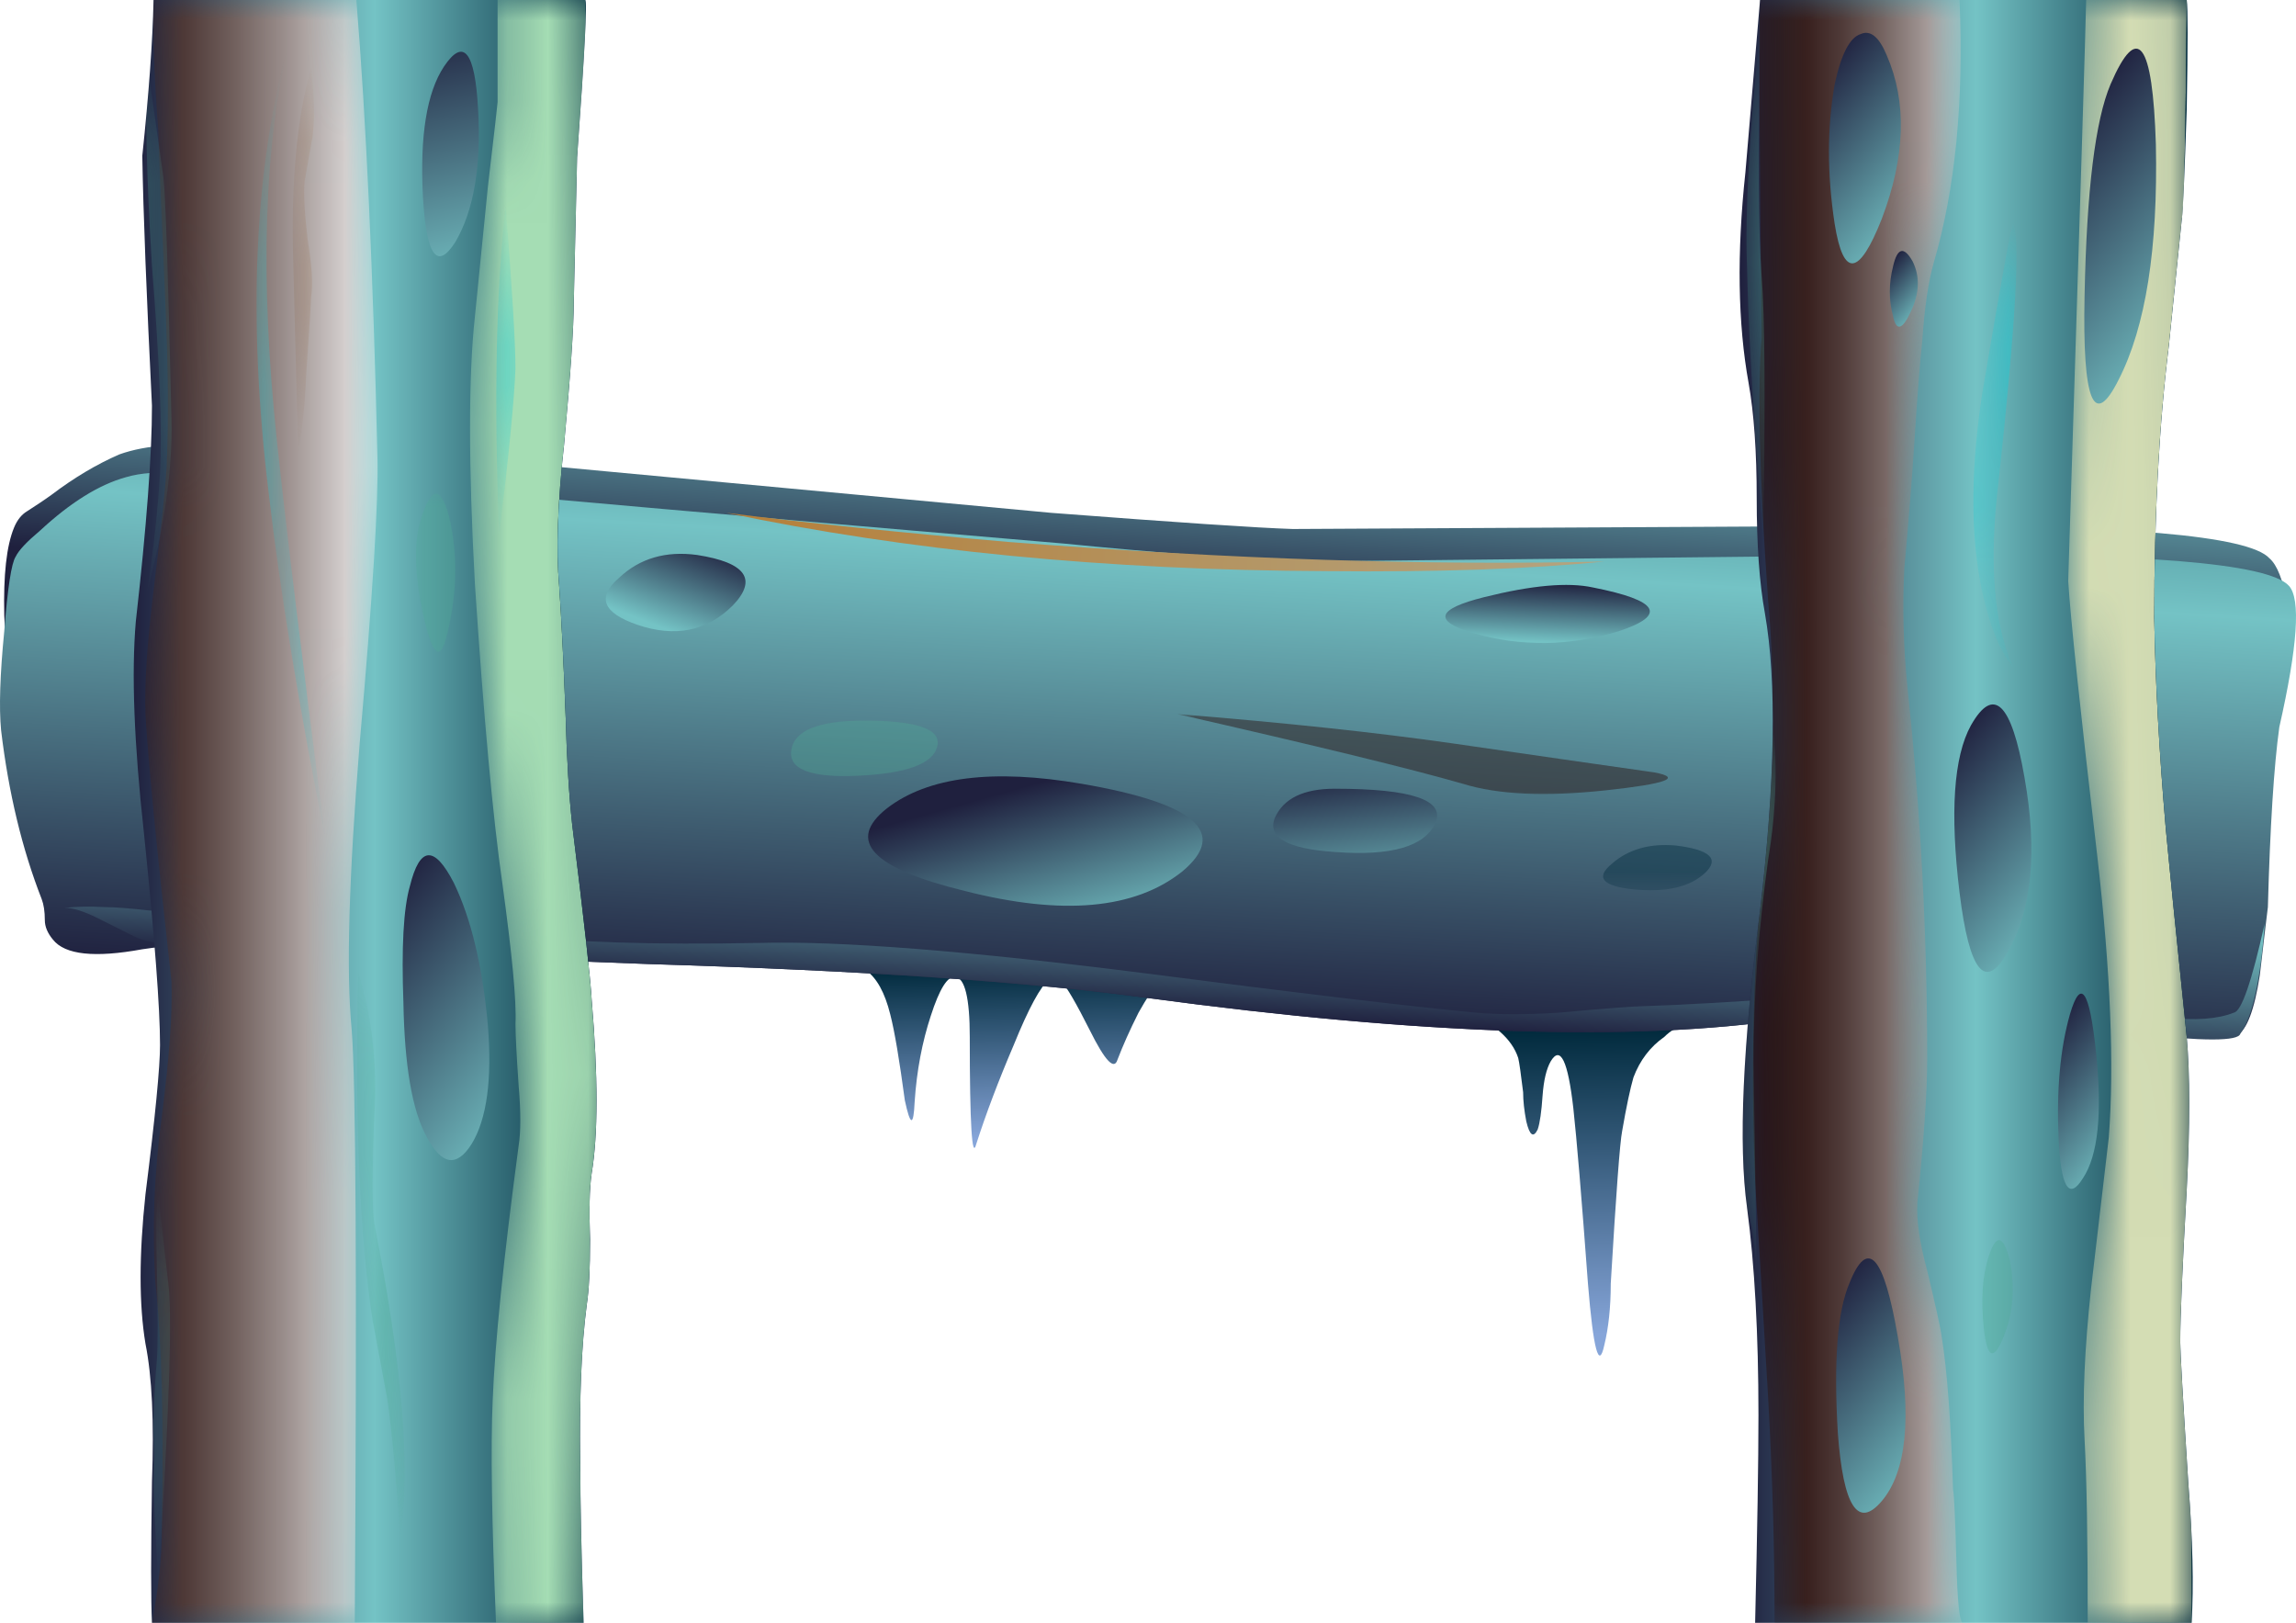 <?xml version="1.0" encoding="UTF-8"?>
<svg version="1.1" viewBox="0 0 70.749 50" xml:space="preserve" xmlns="http://www.w3.org/2000/svg">
  <defs>
    <linearGradient id="az" x1="-41.891" x2="-32.59" y1="48.734" y2="48.734" gradientTransform="matrix(-.013 .8 .8 .013 -.014 40)" gradientUnits="userSpaceOnUse">
      <stop stop-color="#86a5d9" offset="0"/>
      <stop stop-color="#022b3e" offset="1"/>
    </linearGradient>
    <linearGradient id="au" x1="-35.642" x2="-30.416" y1="29.933" y2="29.933" gradientTransform="matrix(-.015 .8 .8 .015 -.014 40)" gradientUnits="userSpaceOnUse">
      <stop stop-color="#86a5d9" offset="0"/>
      <stop stop-color="#022b3e" offset="1"/>
    </linearGradient>
    <linearGradient id="aq" x1="3.486" x2="16.784" y1="-36.34" y2="-36.34" gradientTransform="matrix(-.047 -.799 -.799 .047 -.014 40)" gradientUnits="userSpaceOnUse">
      <stop stop-color="#022b3e" offset="0"/>
      <stop stop-color="#74c3c5" offset=".478"/>
      <stop stop-color="#1f203e" offset="1"/>
    </linearGradient>
    <linearGradient id="al" x1="1.637" x2="29.435" y1="-36.516" y2="-36.516" gradientTransform="matrix(-.047 -.799 -.799 .047 -.014 40)" gradientUnits="userSpaceOnUse">
      <stop stop-color="#022b3e" offset="0"/>
      <stop stop-color="#74c3c5" offset=".478"/>
      <stop stop-color="#1f203e" offset="1"/>
    </linearGradient>
    <linearGradient id="br" x1="20.861" x2="29.025" y1="-37.497" y2="-37.497" gradientTransform="matrix(-.047 -.799 -.799 .047 -.014 40)" gradientUnits="userSpaceOnUse">
      <stop stop-color="#022b3e" offset="0"/>
      <stop stop-color="#74c3c5" offset=".478"/>
      <stop stop-color="#1f203e" offset="1"/>
    </linearGradient>
    <clipPath id="ff">
      <path d="m1 15h25v14h-25v-14z"/>
    </clipPath>
    <mask id="ad">
      
        <g clip-path="url(#ff)">
          <path d="m1 15h25v14h-25v-14z" fill-opacity=".441"/>
        </g>
      
    </mask>
    <clipPath id="eq">
      <path d="m1 15h25v14h-25v-14z"/>
    </clipPath>
    <clipPath id="en">
      <path d="m1 16h25v14h-25v-14z"/>
    </clipPath>
    <clipPath id="eh">
      <path d="m19.305 19.359c0.906-0.371 2.933-1.187 6.082-2.437 0.425-0.188-0.707-0.188-3.399 0-3.254 0.238-5.043 0.344-5.363 0.316-0.586-0.023-1.332-0.011-2.238 0.043-1.309 0.078-2.067 0.117-2.282 0.117-3.945 0.137-6.32 0.227-7.117 0.282-0.8 0.054-1.347 0.093-1.64 0.121-0.453 0.027-1 0.105-1.641 0.238-0.348 0.961-0.519 2.188-0.519 3.68 0 1.281 0.105 2.547 0.32 3.801 0.265 1.226 0.414 1.894 0.437 2 0.188 0.746 0.469 1.265 0.84 1.558 0.856 0.16 1.922 0.215 3.203 0.16l5.598-0.359c1.625-0.133 3.16-0.305 4.602-0.52 0.023-0.105 0.023-0.972 0-2.597-0.028-1.364 0.117-2.508 0.437-3.442 0.48-1.386 1.375-2.375 2.68-2.961z"/>
    </clipPath>
    <clipPath id="eb">
      <path d="m-383.5-418.18h32.057v18.984h-32.057v-18.984z"/>
    </clipPath>
    <linearGradient id="bp" x1="-382.59" x2="-358.13" y1="-408.57" y2="-408.57" gradientUnits="userSpaceOnUse">
      <stop stop-color="#fff" offset="0"/>
      <stop stop-color="#fff" offset=".035"/>
      <stop stop-color="#fff" offset=".071"/>
      <stop stop-color="#fff" offset=".106"/>
      <stop stop-color="#fff" offset=".149"/>
      <stop stop-color="#fff" offset=".192"/>
      <stop stop-color="#fff" offset=".243"/>
      <stop stop-color="#fff" offset=".302"/>
      <stop stop-color="#fff" offset=".377"/>
      <stop stop-color="#fff" offset=".525"/>
      <stop stop-color="#fff" offset=".588"/>
      <stop stop-color="#fff" stop-opacity="0" offset=".71"/>
      <stop stop-color="#fff" stop-opacity="0" offset="1"/>
    </linearGradient>
    <mask id="w">
      
        <g clip-path="url(#eb)">
          <path d="m-383.5-418.18h32.057v18.984h-32.057v-18.984z" fill="url(#bp)"/>
        </g>
      
    </mask>
    <linearGradient id="bn" x1="-382.59" x2="-358.13" y1="-408.57" y2="-408.57" gradientUnits="userSpaceOnUse">
      <stop stop-color="#e2ebe9" offset="0"/>
      <stop stop-color="#dde5e3" offset=".004"/>
      <stop stop-color="#b7b8b6" offset=".035"/>
      <stop stop-color="#958f8d" offset=".071"/>
      <stop stop-color="#776c69" offset=".106"/>
      <stop stop-color="#5e4e4b" offset=".149"/>
      <stop stop-color="#493633" offset=".192"/>
      <stop stop-color="#3a2320" offset=".243"/>
      <stop stop-color="#2e1613" offset=".302"/>
      <stop stop-color="#280e0c" offset=".377"/>
      <stop stop-color="#260c0a" offset=".525"/>
      <stop stop-color="#39211e" offset=".588"/>
      <stop stop-color="#6a5754" offset=".71"/>
      <stop offset="1"/>
    </linearGradient>
    <clipPath id="cz">
      <path d="m19.305 19.359c0.906-0.371 2.933-1.187 6.082-2.437 0.425-0.188-0.707-0.188-3.399 0-3.254 0.238-5.043 0.344-5.363 0.316-0.586-0.023-1.332-0.011-2.238 0.043-1.309 0.078-2.067 0.117-2.282 0.117-3.945 0.137-6.32 0.227-7.117 0.282-0.8 0.054-1.347 0.093-1.64 0.121-0.453 0.027-1 0.105-1.641 0.238-0.348 0.961-0.519 2.188-0.519 3.68 0 1.281 0.105 2.547 0.32 3.801 0.265 1.226 0.414 1.894 0.437 2 0.188 0.746 0.469 1.265 0.84 1.558 0.856 0.16 1.922 0.215 3.203 0.16l5.598-0.359c1.625-0.133 3.16-0.305 4.602-0.52 0.023-0.105 0.023-0.972 0-2.597-0.028-1.364 0.117-2.508 0.437-3.442 0.48-1.386 1.375-2.375 2.68-2.961z"/>
    </clipPath>
    <clipPath id="cw">
      <path d="m-383.5-418.18h32.057v18.984h-32.057v-18.984z"/>
    </clipPath>
    <linearGradient id="bh" x1="-382.59" x2="-358.13" y1="-408.57" y2="-408.57" gradientUnits="userSpaceOnUse">
      <stop stop-color="#fff" stop-opacity="0" offset="0"/>
      <stop stop-color="#fff" offset=".71"/>
      <stop stop-color="#fff" offset=".882"/>
      <stop stop-color="#fff" offset="1"/>
    </linearGradient>
    <mask id="o">
      
        <g clip-path="url(#cw)">
          <path d="m-383.5-418.18h32.057v18.984h-32.057v-18.984z" fill="url(#bh)"/>
        </g>
      
    </mask>
    <linearGradient id="ay" x1="-382.59" x2="-358.13" y1="-408.57" y2="-408.57" gradientUnits="userSpaceOnUse">
      <stop offset="0"/>
      <stop stop-color="#6a5754" offset=".71"/>
      <stop stop-color="#b8adaa" offset=".882"/>
      <stop stop-color="#f0ebe7" offset="1"/>
    </linearGradient>
    <clipPath id="cp">
      <path d="m2 16h14v13h-14v-13z"/>
    </clipPath>
    <mask id="m">
      
        <g clip-path="url(#cp)">
          <path d="m2 16h14v13h-14v-13z" fill-opacity=".441"/>
        </g>
      
    </mask>
    <clipPath id="co">
      <path d="m2 16h14v13h-14v-13z"/>
    </clipPath>
    <clipPath id="cn">
      <path d="m2 17h14v13h-14v-13z"/>
    </clipPath>
    <clipPath id="cm">
      <path d="m10.867 28.922c1.867-0.11 3.492-0.281 4.879-0.524 0.082-0.664 0.121-1.078 0.121-1.238-0.027-0.238-0.133-0.652-0.32-1.238-0.481-1.684-0.481-3.656 0-5.922 0.187-1.148 0.281-1.773 0.281-1.879 0-0.453-0.281-0.707-0.84-0.762-0.48-0.05-1.109-0.05-1.883 0-1.011 0.055-1.64 0.082-1.878 0.082-2.641 0.051-4.614 0.133-5.922 0.239-0.664 0.027-1.117 0.054-1.36 0.082-0.398 0.023-0.863 0.105-1.398 0.238-0.559 1.922-0.602 4.398-0.121 7.441 0.133 0.907 0.254 1.586 0.359 2.039 0.188 0.719 0.43 1.227 0.723 1.52 0.719 0.188 1.613 0.254 2.68 0.199 1.039-0.027 2.597-0.121 4.679-0.277z"/>
    </clipPath>
    <clipPath id="cl">
      <path d="m-385.55-419.19h18.265v17.077h-18.265v-17.077z"/>
    </clipPath>
    <linearGradient id="ax" x1="-384.76" x2="-368.14" y1="-410.93" y2="-410.93" gradientUnits="userSpaceOnUse">
      <stop stop-color="#fff" offset="0"/>
      <stop stop-color="#fff" offset=".035"/>
      <stop stop-color="#fff" offset=".071"/>
      <stop stop-color="#fff" offset=".106"/>
      <stop stop-color="#fff" offset=".149"/>
      <stop stop-color="#fff" offset=".192"/>
      <stop stop-color="#fff" offset=".243"/>
      <stop stop-color="#fff" offset=".302"/>
      <stop stop-color="#fff" offset=".377"/>
      <stop stop-color="#fff" offset=".525"/>
      <stop stop-color="#fff" offset=".612"/>
      <stop stop-color="#fff" stop-opacity="0" offset=".678"/>
      <stop stop-color="#fff" stop-opacity="0" offset="1"/>
    </linearGradient>
    <mask id="l">
      
        <g clip-path="url(#cl)">
          <path d="m-385.55-419.19h18.265v17.077h-18.265v-17.077z" fill="url(#ax)"/>
        </g>
      
    </mask>
    <linearGradient id="aw" x1="-384.76" x2="-368.14" y1="-410.93" y2="-410.93" gradientUnits="userSpaceOnUse">
      <stop stop-color="#e2ebe9" offset="0"/>
      <stop stop-color="#dde5e3" offset=".004"/>
      <stop stop-color="#b7b8b6" offset=".035"/>
      <stop stop-color="#958f8d" offset=".071"/>
      <stop stop-color="#776c69" offset=".106"/>
      <stop stop-color="#5e4e4b" offset=".149"/>
      <stop stop-color="#493633" offset=".192"/>
      <stop stop-color="#3a2320" offset=".243"/>
      <stop stop-color="#2e1613" offset=".302"/>
      <stop stop-color="#280e0c" offset=".377"/>
      <stop stop-color="#260c0a" offset=".525"/>
      <stop stop-color="#290f0c" offset=".612"/>
      <stop stop-color="#321916" offset=".678"/>
      <stop offset="1"/>
    </linearGradient>
    <clipPath id="ck">
      <path d="m10.867 28.922c1.867-0.11 3.492-0.281 4.879-0.524 0.082-0.664 0.121-1.078 0.121-1.238-0.027-0.238-0.133-0.652-0.32-1.238-0.481-1.684-0.481-3.656 0-5.922 0.187-1.148 0.281-1.773 0.281-1.879 0-0.453-0.281-0.707-0.84-0.762-0.48-0.05-1.109-0.05-1.883 0-1.011 0.055-1.64 0.082-1.878 0.082-2.641 0.051-4.614 0.133-5.922 0.239-0.664 0.027-1.117 0.054-1.36 0.082-0.398 0.023-0.863 0.105-1.398 0.238-0.559 1.922-0.602 4.398-0.121 7.441 0.133 0.907 0.254 1.586 0.359 2.039 0.188 0.719 0.43 1.227 0.723 1.52 0.719 0.188 1.613 0.254 2.68 0.199 1.039-0.027 2.597-0.121 4.679-0.277z"/>
    </clipPath>
    <clipPath id="cj">
      <path d="m-385.55-419.19h18.265v17.077h-18.265v-17.077z"/>
    </clipPath>
    <linearGradient id="av" x1="-384.76" x2="-368.14" y1="-410.93" y2="-410.93" gradientUnits="userSpaceOnUse">
      <stop stop-color="#fff" stop-opacity="0" offset="0"/>
      <stop stop-color="#fff" offset=".678"/>
      <stop stop-color="#fff" offset=".737"/>
      <stop stop-color="#fff" offset=".792"/>
      <stop stop-color="#fff" offset=".843"/>
      <stop stop-color="#fff" offset=".894"/>
      <stop stop-color="#fff" offset=".945"/>
      <stop stop-color="#fff" offset=".992"/>
      <stop stop-color="#fff" offset="1"/>
    </linearGradient>
    <mask id="k">
      
        <g clip-path="url(#cj)">
          <path d="m-385.55-419.19h18.265v17.077h-18.265v-17.077z" fill="url(#av)"/>
        </g>
      
    </mask>
    <linearGradient id="at" x1="-384.76" x2="-368.14" y1="-410.93" y2="-410.93" gradientUnits="userSpaceOnUse">
      <stop offset="0"/>
      <stop stop-color="#321916" offset=".678"/>
      <stop stop-color="#412a27" offset=".737"/>
      <stop stop-color="#56413e" offset=".792"/>
      <stop stop-color="#725f5c" offset=".843"/>
      <stop stop-color="#938481" offset=".894"/>
      <stop stop-color="#bbb0ad" offset=".945"/>
      <stop stop-color="#e8e2de" offset=".992"/>
      <stop stop-color="#f0ebe7" offset="1"/>
    </linearGradient>
    <clipPath id="ci">
      <path d="m39 14h16v13h-16v-13z"/>
    </clipPath>
    <mask id="j">
      
        <g clip-path="url(#ci)">
          <path d="m39 14h16v13h-16v-13z" fill-opacity=".441"/>
        </g>
      
    </mask>
    <clipPath id="ch">
      <path d="m39 14h16v13h-16v-13z"/>
    </clipPath>
    <clipPath id="cg">
      <path d="m39 15h16v13h-16v-13z"/>
    </clipPath>
    <clipPath id="cf">
      <path d="m49.426 27.199c0.187-0.027 0.906-0.039 2.16-0.039 0.906 0 1.84-0.082 2.801-0.238 0.133-0.934-0.039-2.094-0.52-3.481-0.293-0.882-0.359-1.707-0.199-2.48 0.078-0.508 0.293-1.336 0.637-2.481 0.136-0.535 0.347-1.226 0.64-2.082 0.16-0.613-0.066-0.933-0.679-0.957-0.559-0.054-1.278-0.027-2.161 0.079-1.144 0.132-1.878 0.199-2.199 0.199-0.668 0.027-1.586 0-2.761-0.078-0.985-0.082-1.907-0.082-2.758 0-0.399 0.027-1.801 0.011-4.199-0.039-0.348 1.039-0.563 2.386-0.641 4.039-0.106 1.625-0.055 3.011 0.16 4.16 0.105 0.824 0.238 1.504 0.398 2.039 0.161 0.613 0.375 1.027 0.641 1.238 1.149 0.137 2.309 0.176 3.481 0.121 0.558-0.027 1.425-0.027 2.601 0 1.094 0.055 1.957 0.055 2.598 0z"/>
    </clipPath>
    <clipPath id="ce">
      <path d="m-381.33-414.07h20.752v17.185h-20.752v-17.185z"/>
    </clipPath>
    <linearGradient id="as" x1="-380.18" x2="-361.33" y1="-405.71" y2="-405.71" gradientUnits="userSpaceOnUse">
      <stop stop-color="#fff" offset="0"/>
      <stop stop-color="#fff" offset=".035"/>
      <stop stop-color="#fff" offset=".071"/>
      <stop stop-color="#fff" offset=".106"/>
      <stop stop-color="#fff" offset=".149"/>
      <stop stop-color="#fff" offset=".192"/>
      <stop stop-color="#fff" offset=".243"/>
      <stop stop-color="#fff" offset=".302"/>
      <stop stop-color="#fff" offset=".377"/>
      <stop stop-color="#fff" offset=".525"/>
      <stop stop-color="#fff" offset=".612"/>
      <stop stop-color="#fff" stop-opacity="0" offset=".678"/>
      <stop stop-color="#fff" stop-opacity="0" offset="1"/>
    </linearGradient>
    <mask id="i">
      
        <g clip-path="url(#ce)">
          <path d="m-381.33-414.07h20.752v17.185h-20.752v-17.185z" fill="url(#as)"/>
        </g>
      
    </mask>
    <linearGradient id="ar" x1="-380.18" x2="-361.33" y1="-405.71" y2="-405.71" gradientUnits="userSpaceOnUse">
      <stop stop-color="#e2ebe9" offset="0"/>
      <stop stop-color="#dde5e3" offset=".004"/>
      <stop stop-color="#b7b8b6" offset=".035"/>
      <stop stop-color="#958f8d" offset=".071"/>
      <stop stop-color="#776c69" offset=".106"/>
      <stop stop-color="#5e4e4b" offset=".149"/>
      <stop stop-color="#493633" offset=".192"/>
      <stop stop-color="#3a2320" offset=".243"/>
      <stop stop-color="#2e1613" offset=".302"/>
      <stop stop-color="#280e0c" offset=".377"/>
      <stop stop-color="#260c0a" offset=".525"/>
      <stop stop-color="#290f0c" offset=".612"/>
      <stop stop-color="#321916" offset=".678"/>
      <stop offset="1"/>
    </linearGradient>
    <clipPath id="cd">
      <path d="m49.426 27.199c0.187-0.027 0.906-0.039 2.16-0.039 0.906 0 1.84-0.082 2.801-0.238 0.133-0.934-0.039-2.094-0.52-3.481-0.293-0.882-0.359-1.707-0.199-2.48 0.078-0.508 0.293-1.336 0.637-2.481 0.136-0.535 0.347-1.226 0.64-2.082 0.16-0.613-0.066-0.933-0.679-0.957-0.559-0.054-1.278-0.027-2.161 0.079-1.144 0.132-1.878 0.199-2.199 0.199-0.668 0.027-1.586 0-2.761-0.078-0.985-0.082-1.907-0.082-2.758 0-0.399 0.027-1.801 0.011-4.199-0.039-0.348 1.039-0.563 2.386-0.641 4.039-0.106 1.625-0.055 3.011 0.16 4.16 0.105 0.824 0.238 1.504 0.398 2.039 0.161 0.613 0.375 1.027 0.641 1.238 1.149 0.137 2.309 0.176 3.481 0.121 0.558-0.027 1.425-0.027 2.601 0 1.094 0.055 1.957 0.055 2.598 0z"/>
    </clipPath>
    <clipPath id="cc">
      <path d="m-381.33-414.07h20.752v17.185h-20.752v-17.185z"/>
    </clipPath>
    <linearGradient id="ap" x1="-380.18" x2="-361.33" y1="-405.71" y2="-405.71" gradientUnits="userSpaceOnUse">
      <stop stop-color="#fff" stop-opacity="0" offset="0"/>
      <stop stop-color="#fff" offset=".678"/>
      <stop stop-color="#fff" offset=".737"/>
      <stop stop-color="#fff" offset=".792"/>
      <stop stop-color="#fff" offset=".843"/>
      <stop stop-color="#fff" offset=".894"/>
      <stop stop-color="#fff" offset=".945"/>
      <stop stop-color="#fff" offset=".992"/>
      <stop stop-color="#fff" offset="1"/>
    </linearGradient>
    <mask id="h">
      
        <g clip-path="url(#cc)">
          <path d="m-381.33-414.07h20.752v17.185h-20.752v-17.185z" fill="url(#ap)"/>
        </g>
      
    </mask>
    <linearGradient id="ao" x1="-380.18" x2="-361.33" y1="-405.71" y2="-405.71" gradientUnits="userSpaceOnUse">
      <stop offset="0"/>
      <stop stop-color="#321916" offset=".678"/>
      <stop stop-color="#412a27" offset=".737"/>
      <stop stop-color="#56413e" offset=".792"/>
      <stop stop-color="#725f5c" offset=".843"/>
      <stop stop-color="#938481" offset=".894"/>
      <stop stop-color="#bbb0ad" offset=".945"/>
      <stop stop-color="#e8e2de" offset=".992"/>
      <stop stop-color="#f0ebe7" offset="1"/>
    </linearGradient>
    <clipPath id="cb">
      <path d="m40 14h14v13h-14v-13z"/>
    </clipPath>
    <mask id="g">
      
        <g clip-path="url(#cb)">
          <path d="m40 14h14v13h-14v-13z" fill-opacity=".441"/>
        </g>
      
    </mask>
    <clipPath id="ca">
      <path d="m40 14h14v13h-14v-13z"/>
    </clipPath>
    <clipPath id="bz">
      <path d="m40 15h14v13h-14v-13z"/>
    </clipPath>
    <clipPath id="by">
      <path d="m49.066 26.961c0.293-0.027 0.961 0.027 2 0.16 0.907 0.133 1.735 0.117 2.481-0.043 0.105-0.746 0.16-1.266 0.16-1.558 0-0.481-0.082-1-0.242-1.559-0.426-1.602-0.438-3.574-0.039-5.922 0.215-0.984 0.308-1.613 0.281-1.879-0.027-0.453-0.281-0.668-0.762-0.64-1.625 0.242-2.824 0.359-3.597 0.359-0.586 0-1.403-0.067-2.442-0.199-0.961-0.133-1.773-0.172-2.441-0.121-1.598 0.109-2.559 0.16-2.879 0.16-0.266 1.121-0.453 2.386-0.559 3.801-0.105 1.546-0.082 2.855 0.078 3.921l0.36 2.039c0.137 0.692 0.363 1.2 0.68 1.52 0.667 0.188 1.507 0.254 2.523 0.199 1.437-0.027 2.906-0.105 4.398-0.238z"/>
    </clipPath>
    <clipPath id="bx">
      <path d="m-382.84-415.15h18.257v17.069h-18.257v-17.069z"/>
    </clipPath>
    <linearGradient id="an" x1="-381.17" x2="-365.62" y1="-406.68" y2="-406.68" gradientUnits="userSpaceOnUse">
      <stop stop-color="#fff" offset="0"/>
      <stop stop-color="#fff" offset=".035"/>
      <stop stop-color="#fff" offset=".071"/>
      <stop stop-color="#fff" offset=".106"/>
      <stop stop-color="#fff" offset=".149"/>
      <stop stop-color="#fff" offset=".192"/>
      <stop stop-color="#fff" offset=".243"/>
      <stop stop-color="#fff" offset=".302"/>
      <stop stop-color="#fff" offset=".377"/>
      <stop stop-color="#fff" offset=".525"/>
      <stop stop-color="#fff" offset=".612"/>
      <stop stop-color="#fff" stop-opacity="0" offset=".678"/>
      <stop stop-color="#fff" stop-opacity="0" offset="1"/>
    </linearGradient>
    <mask id="f">
      
        <g clip-path="url(#bx)">
          <path d="m-382.84-415.15h18.257v17.069h-18.257v-17.069z" fill="url(#an)"/>
        </g>
      
    </mask>
    <linearGradient id="am" x1="-381.17" x2="-365.62" y1="-406.68" y2="-406.68" gradientUnits="userSpaceOnUse">
      <stop stop-color="#e2ebe9" offset="0"/>
      <stop stop-color="#dde5e3" offset=".004"/>
      <stop stop-color="#b7b8b6" offset=".035"/>
      <stop stop-color="#958f8d" offset=".071"/>
      <stop stop-color="#776c69" offset=".106"/>
      <stop stop-color="#5e4e4b" offset=".149"/>
      <stop stop-color="#493633" offset=".192"/>
      <stop stop-color="#3a2320" offset=".243"/>
      <stop stop-color="#2e1613" offset=".302"/>
      <stop stop-color="#280e0c" offset=".377"/>
      <stop stop-color="#260c0a" offset=".525"/>
      <stop stop-color="#290f0c" offset=".612"/>
      <stop stop-color="#321916" offset=".678"/>
      <stop offset="1"/>
    </linearGradient>
    <clipPath id="bw">
      <path d="m49.066 26.961c0.293-0.027 0.961 0.027 2 0.16 0.907 0.133 1.735 0.117 2.481-0.043 0.105-0.746 0.16-1.266 0.16-1.558 0-0.481-0.082-1-0.242-1.559-0.426-1.602-0.438-3.574-0.039-5.922 0.215-0.984 0.308-1.613 0.281-1.879-0.027-0.453-0.281-0.668-0.762-0.64-1.625 0.242-2.824 0.359-3.597 0.359-0.586 0-1.403-0.067-2.442-0.199-0.961-0.133-1.773-0.172-2.441-0.121-1.598 0.109-2.559 0.16-2.879 0.16-0.266 1.121-0.453 2.386-0.559 3.801-0.105 1.546-0.082 2.855 0.078 3.921l0.36 2.039c0.137 0.692 0.363 1.2 0.68 1.52 0.667 0.188 1.507 0.254 2.523 0.199 1.437-0.027 2.906-0.105 4.398-0.238z"/>
    </clipPath>
    <clipPath id="bv">
      <path d="m-382.84-415.15h18.257v17.069h-18.257v-17.069z"/>
    </clipPath>
    <linearGradient id="ak" x1="-381.17" x2="-365.62" y1="-406.68" y2="-406.68" gradientUnits="userSpaceOnUse">
      <stop stop-color="#fff" stop-opacity="0" offset="0"/>
      <stop stop-color="#fff" offset=".678"/>
      <stop stop-color="#fff" offset=".737"/>
      <stop stop-color="#fff" offset=".792"/>
      <stop stop-color="#fff" offset=".843"/>
      <stop stop-color="#fff" offset=".894"/>
      <stop stop-color="#fff" offset=".945"/>
      <stop stop-color="#fff" offset=".992"/>
      <stop stop-color="#fff" offset="1"/>
    </linearGradient>
    <mask id="e">
      
        <g clip-path="url(#bv)">
          <path d="m-382.84-415.15h18.257v17.069h-18.257v-17.069z" fill="url(#ak)"/>
        </g>
      
    </mask>
    <linearGradient id="aj" x1="-381.17" x2="-365.62" y1="-406.68" y2="-406.68" gradientUnits="userSpaceOnUse">
      <stop offset="0"/>
      <stop stop-color="#321916" offset=".678"/>
      <stop stop-color="#412a27" offset=".737"/>
      <stop stop-color="#56413e" offset=".792"/>
      <stop stop-color="#725f5c" offset=".843"/>
      <stop stop-color="#938481" offset=".894"/>
      <stop stop-color="#bbb0ad" offset=".945"/>
      <stop stop-color="#e8e2de" offset=".992"/>
      <stop stop-color="#f0ebe7" offset="1"/>
    </linearGradient>
    <linearGradient id="ai" x1="-463.22" x2="-436.13" y1="-490.92" y2="-490.92" gradientTransform="matrix(.799 -.047 .047 .799 410.78 397.46)" gradientUnits="userSpaceOnUse">
      <stop stop-color="#b57f39" offset="0"/>
      <stop stop-color="#b3a480" offset="1"/>
    </linearGradient>
    <clipPath id="bu">
      <path d="m29 20h13v3h-13v-3z"/>
    </clipPath>
    <mask id="d">
      
        <g clip-path="url(#bu)">
          <path d="m29 20h13v3h-13v-3z" fill-opacity=".441"/>
        </g>
      
    </mask>
    <clipPath id="bt">
      <path d="m29 20h13v3h-13v-3z"/>
    </clipPath>
    <clipPath id="bs">
      <path d="m29 21h13v3h-13v-3z"/>
    </clipPath>
    <linearGradient id="ah" x1="113.45" x2="128.05" y1="-16443" y2="-16443" gradientTransform="matrix(-.012 -.8 .8 -.012 13189 -87.416)" gradientUnits="userSpaceOnUse">
      <stop stop-color="#260c0a" offset="0"/>
      <stop stop-color="#2a110e" offset=".024"/>
      <stop stop-color="#615250" offset=".122"/>
      <stop stop-color="#8f8987" offset=".212"/>
      <stop stop-color="#b3b3b1" offset=".294"/>
      <stop stop-color="#cdd2d0" offset=".369"/>
      <stop stop-color="#dde5e3" offset=".435"/>
      <stop stop-color="#e2ebe9" offset=".478"/>
      <stop stop-color="#dce4e2" offset=".529"/>
      <stop stop-color="#cacfcd" offset=".604"/>
      <stop stop-color="#adacaa" offset=".694"/>
      <stop stop-color="#857d7a" offset=".8"/>
      <stop stop-color="#52403e" offset=".91"/>
      <stop stop-color="#260c0a" offset="1"/>
    </linearGradient>
    <linearGradient id="bq" x1="4.112" x2="18.374" y1="25" y2="25" gradientTransform="matrix(.8 0 0 -.8 -.014 40)" gradientUnits="userSpaceOnUse">
      <stop stop-color="#1f203e" offset="0"/>
      <stop stop-color="#74c3c5" offset=".522"/>
      <stop stop-color="#022b3e" offset="1"/>
    </linearGradient>
    <clipPath id="fo">
      <path d="m3 40h12v-40h-12v40z"/>
    </clipPath>
    <clipPath id="fn">
      <path d="m14.586 15.36c-0.027 0.507-0.188 1.949-0.481 4.32-0.078 0.719-0.132 1.601-0.16 2.64-0.05 1.36-0.105 2.442-0.16 3.239-0.078 0.883-0.039 2.043 0.121 3.48 0.16 1.735 0.239 2.906 0.239 3.52l0.082 3.562c0.187 2.586 0.253 3.879 0.199 3.879h-10.641c-0.023-1.039-0.117-2.32-0.277-3.84 0.027-1.414 0.105-3.465 0.238-6.16 0-1.199-0.133-2.972-0.398-5.32-0.11-1.281-0.043-3.012 0.199-5.199 0.265-2.586 0.398-4.336 0.398-5.243 0-0.531-0.117-1.757-0.359-3.679-0.16-1.492-0.16-2.719 0-3.68 0.16-0.824 0.226-1.961 0.199-3.398-0.023-2.082-0.039-3.243-0.039-3.481h10.641c-0.055 1.707-0.082 3.012-0.082 3.918-0.024 1.602 0.027 2.91 0.16 3.922 0.055 0.348 0.082 0.879 0.082 1.602-0.027 0.718-0.016 1.265 0.039 1.636 0.16 0.961 0.16 2.387 0 4.282z"/>
    </clipPath>
    <clipPath id="fm">
      <path d="m0 0h57v41h-57v-41z"/>
    </clipPath>
    <clipPath id="fl">
      <path d="m3 1h7v40h-7v-40z"/>
    </clipPath>
    <clipPath id="fk">
      <path d="m3 1h7v40h-7v-40z"/>
    </clipPath>
    <linearGradient id="c" x1="-2.288" x2="7.187" y1="-25" y2="-25" gradientTransform="matrix(.8 0 0 .8 3.586 41)" gradientUnits="userSpaceOnUse">
      <stop stop-color="#260c0a" offset="0"/>
      <stop stop-color="#2b120f" offset=".102"/>
      <stop stop-color="#39211f" offset=".231"/>
      <stop stop-color="#503b39" offset=".377"/>
      <stop stop-color="#71605d" offset=".529"/>
      <stop stop-color="#9a8e8c" offset=".694"/>
      <stop stop-color="#ccc6c5" offset=".867"/>
      <stop stop-color="#f9f8f7" offset="1"/>
    </linearGradient>
    <mask id="ag">
      
        <g clip-path="url(#fl)">
          
            
              <g clip-path="url(#fk)">
                
                  
                    
                      
                        <path d="m3.785 41h5c0.242-2.961 0.414-6.719 0.52-11.281 0.027-1.067-0.117-3.414-0.438-7.039-0.265-3.282-0.336-5.625-0.199-7.039 0.105-1.254 0.133-6.133 0.078-14.641h-5c0.16 0.855 0.242 1.602 0.242 2.238 0.051 2.696 0 4.75-0.16 6.16-0.082 1.336-0.027 2.696 0.16 4.082 0.184 1.442 0.266 2.547 0.239 3.321-0.375 3.359-0.586 5.558-0.641 6.597-0.027 0.723 0.039 1.735 0.199 3.043 0.188 1.547 0.293 2.547 0.32 3 0.055 1.172 0.04 2.614-0.039 4.321-0.105 2.371-0.16 3.691-0.16 3.957-0.105 1.359-0.144 2.453-0.121 3.281z" fill="url(#c)" fill-rule="evenodd"/>
                      
                    
                  
                
              </g>
            
          
        </g>
      
    </mask>
    <clipPath id="fj">
      <path d="m3 1h7v40h-7v-40z"/>
    </clipPath>
    <clipPath id="fi">
      <path d="m3 1h7v40h-7v-40z"/>
    </clipPath>
    <clipPath id="fh">
      <path d="m11 1h4v40h-4v-40z"/>
    </clipPath>
    <clipPath id="fg">
      <path d="m11 1h4v40h-4v-40z"/>
    </clipPath>
    <mask id="af">
      
        <g clip-path="url(#fh)">
          
            
              <g clip-path="url(#fg)">
                
                  <path d="m12.266 41h2.16l0.519-26.602-0.558-13.398h-2.16c-0.106 2.508-0.133 4.332-0.082 5.48 0.054 1.415 0.269 3.504 0.64 6.282 0.055 0.343 0.055 0.84 0 1.476-0.051 0.746-0.078 1.254-0.078 1.524 0.027 0.558-0.082 1.703-0.32 3.437-0.242 1.68-0.465 4.149-0.68 7.403-0.16 2.933-0.16 5.132 0 6.597l0.32 3.199c0.161 1.364 0.239 2.055 0.239 2.082v2.52z" fill="#a5ddb4" fill-rule="evenodd"/>
                
              </g>
            
          
        </g>
      
    </mask>
    <clipPath id="fe">
      <path d="m11 1h4v40h-4v-40z"/>
    </clipPath>
    <clipPath id="fd">
      <path d="m11 1h4v40h-4v-40z"/>
    </clipPath>
    <clipPath id="fc">
      <path d="m3 26h2v14h-2v-14z"/>
    </clipPath>
    <clipPath id="fb">
      <path d="m3 26h2v14h-2v-14z"/>
    </clipPath>
    <mask id="ae">
      
        <g clip-path="url(#fc)">
          
            
              <g clip-path="url(#fb)">
                
                  <path d="m3.625 39.48 0.402-2.839c0.055-0.453 0.121-2.453 0.2-6 0.027-1.2-0.172-2.614-0.602-4.243 0.16 1.067 0.27 2.055 0.32 2.961 0.055 1.039-0.011 2.735-0.199 5.082-0.133 2.161-0.172 3.84-0.121 5.039z" fill="#4eaa95" fill-rule="evenodd"/>
                
              </g>
            
          
        </g>
      
    </mask>
    <clipPath id="fa">
      <path d="m3 26h2v14h-2v-14z"/>
    </clipPath>
    <clipPath id="ez">
      <path d="m3 26h2v14h-2v-14z"/>
    </clipPath>
    <clipPath id="ey">
      <path d="m3 2h2v10h-2v-10z"/>
    </clipPath>
    <clipPath id="ex">
      <path d="m3 2h2v10h-2v-10z"/>
    </clipPath>
    <mask id="ac">
      
        <g clip-path="url(#ey)">
          
            
              <g clip-path="url(#ex)">
                
                  <path d="m3.906 11.52 0.239-2.122c0.109-0.773 0.027-3.226-0.239-7.359-0.16 2.16-0.172 3.973-0.039 5.441 0.028 0.348 0.028 1.106 0 2.282-0.027 0.984-0.015 1.57 0.039 1.758z" fill="#4eaa95" fill-rule="evenodd"/>
                
              </g>
            
          
        </g>
      
    </mask>
    <clipPath id="ew">
      <path d="m3 2h2v10h-2v-10z"/>
    </clipPath>
    <clipPath id="ev">
      <path d="m3 2h2v10h-2v-10z"/>
    </clipPath>
    <clipPath id="eu">
      <path d="m7 29h1v11h-1v-11z"/>
    </clipPath>
    <clipPath id="et">
      <path d="m7 29h1v11h-1v-11z"/>
    </clipPath>
    <linearGradient id="b" x1="-2.766" x2="5.659" y1="-6.011" y2="-5.711" gradientTransform="matrix(.8 0 0 .8 7.227 39.32)" gradientUnits="userSpaceOnUse">
      <stop stop-color="#260c0a" offset="0"/>
      <stop stop-color="#2c120e" offset=".016"/>
      <stop stop-color="#674b3f" offset=".18"/>
      <stop stop-color="#917462" offset=".322"/>
      <stop stop-color="#ab8e78" offset=".431"/>
      <stop stop-color="#b59780" offset=".498"/>
      <stop stop-color="#ad9079" offset=".565"/>
      <stop stop-color="#987c68" offset=".667"/>
      <stop stop-color="#745c4c" offset=".792"/>
      <stop stop-color="#433024" offset=".933"/>
      <stop stop-color="#2a1910" offset="1"/>
    </linearGradient>
    <mask id="ab">
      
        <g clip-path="url(#eu)">
          
            
              <g clip-path="url(#et)">
                
                  
                    
                      
                        <path d="m7.348 29.879c-0.055 2.082-0.094 3.656-0.121 4.723-0.055 1.918 0.093 3.492 0.441 4.718 0.078-0.64 0.094-1.199 0.039-1.679-0.055-0.293-0.121-0.668-0.199-1.121-0.028-0.293 0-0.774 0.078-1.442 0.105-0.637 0.133-1.105 0.082-1.398 0-0.133-0.043-0.774-0.121-1.918-0.027-0.723-0.094-1.348-0.199-1.883z" fill="url(#b)" fill-rule="evenodd"/>
                      
                    
                  
                
              </g>
            
          
        </g>
      
    </mask>
    <clipPath id="es">
      <path d="m7 29h1v11h-1v-11z"/>
    </clipPath>
    <clipPath id="er">
      <path d="m7 29h1v11h-1v-11z"/>
    </clipPath>
    <clipPath id="ep">
      <path d="m12 27h1v9h-1v-9z"/>
    </clipPath>
    <clipPath id="eo">
      <path d="m12 27h1v9h-1v-9z"/>
    </clipPath>
    <mask id="aa">
      
        <g clip-path="url(#ep)">
          
            
              <g clip-path="url(#eo)">
                
                  <path d="m12.305 27.801c-0.133 3.359-0.078 6.066 0.16 8.117 0.16-2.023 0.242-3.359 0.242-4-0.027-0.746-0.16-2.117-0.402-4.117z" fill="#1fcad4" fill-rule="evenodd"/>
                
              </g>
            
          
        </g>
      
    </mask>
    <clipPath id="em">
      <path d="m12 27h1v9h-1v-9z"/>
    </clipPath>
    <clipPath id="el">
      <path d="m12 27h1v9h-1v-9z"/>
    </clipPath>
    <clipPath id="ek">
      <path d="m6 20h3v21h-3v-21z"/>
    </clipPath>
    <clipPath id="ej">
      <path d="m6 20h3v21h-3v-21z"/>
    </clipPath>
    <mask id="z">
      
        <g clip-path="url(#ek)">
          
            
              <g clip-path="url(#ej)">
                
                  <path d="m8.027 20.281c-0.668 3.36-1.132 6.211-1.402 8.559-0.531 4.348-0.359 8.078 0.52 11.199-0.637-2.559-0.747-5.867-0.317-9.918 0.238-2.242 0.637-5.519 1.199-9.84z" fill="#1fcad4" fill-rule="evenodd"/>
                
              </g>
            
          
        </g>
      
    </mask>
    <clipPath id="ei">
      <path d="m6 20h3v21h-3v-21z"/>
    </clipPath>
    <clipPath id="eg">
      <path d="m6 20h3v21h-3v-21z"/>
    </clipPath>
    <clipPath id="ef">
      <path d="m8 3h2v15h-2v-15z"/>
    </clipPath>
    <clipPath id="ee">
      <path d="m8 3h2v15h-2v-15z"/>
    </clipPath>
    <mask id="y">
      
        <g clip-path="url(#ef)">
          
            
              <g clip-path="url(#ee)">
                
                  <path d="m9.867 3.078c-0.105 1.574-0.215 2.723-0.32 3.442-0.133 0.718-0.254 1.359-0.359 1.921-0.321 2.051-0.442 4.918-0.36 8.598 0.344-1.094 0.477-2.266 0.399-3.519-0.055-1.415-0.055-2.305 0-2.68 0.695-3.492 0.906-6.078 0.64-7.762z" fill="#4eaa95" fill-rule="evenodd"/>
                
              </g>
            
          
        </g>
      
    </mask>
    <clipPath id="ed">
      <path d="m8 3h2v15h-2v-15z"/>
    </clipPath>
    <clipPath id="ec">
      <path d="m8 3h2v15h-2v-15z"/>
    </clipPath>
    <linearGradient id="bo" x1="-67.562" x2="-53.638" y1="-25" y2="-25" gradientTransform="matrix(-.8 0 0 .8 -.014 40)" gradientUnits="userSpaceOnUse">
      <stop stop-color="#022b3e" offset="0"/>
      <stop stop-color="#74c3c5" offset=".478"/>
      <stop stop-color="#1f203e" offset="1"/>
    </linearGradient>
    <clipPath id="ea">
      <path d="m42 40h13v-40h-13v40z"/>
    </clipPath>
    <clipPath id="dz">
      <path d="m53.945 3.442c-0.133 2.078-0.199 3.238-0.199 3.48 0 0.637 0.055 1.891 0.16 3.758 0.082 1.574 0.082 2.828 0 3.762-0.238 2.32-0.414 4.039-0.519 5.16-0.16 1.863-0.254 3.586-0.282 5.16 0 2.558 0.122 4.797 0.36 6.719l0.32 3.121c0.055 0.265 0.094 2.066 0.121 5.398h-10.519l-0.36-4.238c-0.215-2-0.187-3.734 0.078-5.203 0.133-0.746 0.2-1.692 0.2-2.84 0-1.145 0.066-2.094 0.203-2.84 0.293-1.68 0.254-4.117-0.121-7.32-0.426-3.332-0.535-5.774-0.321-7.321 0.188-1.41 0.282-3.117 0.282-5.117 0-1.148-0.028-2.855-0.082-5.121h10.761c0.051 0.906 0.028 2.055-0.082 3.442z"/>
    </clipPath>
    <clipPath id="dy">
      <path d="m0 0h57v41h-57v-41z"/>
    </clipPath>
    <clipPath id="dx">
      <path d="m43 1h6v40h-6v-40z"/>
    </clipPath>
    <clipPath id="dw">
      <path d="m43 1h6v40h-6v-40z"/>
    </clipPath>
    <linearGradient id="a" x1="-.017" x2="7.308" y1="-25" y2="-25" gradientTransform="matrix(.8 0 0 .8 43.226 41)" gradientUnits="userSpaceOnUse">
      <stop stop-color="#260c0a" offset="0"/>
      <stop stop-color="#2b120f" offset=".102"/>
      <stop stop-color="#39211f" offset=".231"/>
      <stop stop-color="#503b39" offset=".377"/>
      <stop stop-color="#71605d" offset=".529"/>
      <stop stop-color="#9a8e8c" offset=".694"/>
      <stop stop-color="#ccc6c5" offset=".867"/>
      <stop stop-color="#f9f8f7" offset="1"/>
    </linearGradient>
    <mask id="x">
      
        <g clip-path="url(#dx)">
          
            
              <g clip-path="url(#dw)">
                
                  
                    
                      
                        <path d="m43.387 41h4.918c0.109-2.508-0.106-4.668-0.637-6.48-0.137-0.481-0.227-1.122-0.281-1.918-0.055-0.481-0.121-1.336-0.199-2.563-0.055-0.851-0.137-1.867-0.243-3.039-0.05-0.934-0.027-1.934 0.082-3 0.321-3.012 0.481-6.055 0.481-9.121 0-0.801-0.082-1.973-0.242-3.52-0.028-0.425 0.054-0.984 0.242-1.679 0.211-0.879 0.332-1.426 0.359-1.641 0.133-0.824 0.227-2.078 0.278-3.758 0.027-0.109 0.054-0.695 0.082-1.761 0.027-1.012 0.078-1.52 0.16-1.52h-4.641c0 1.734-0.051 3.586-0.16 5.559-0.133 2.242-0.238 4.015-0.32 5.32-0.106 2.695-0.051 5.148 0.16 7.359 0.293 2.668 0.347 4.989 0.16 6.961-0.215 3.039-0.266 5.199-0.16 6.481-0.055 4.668-0.067 7.441-0.039 8.32z" fill="url(#a)" fill-rule="evenodd"/>
                      
                    
                  
                
              </g>
            
          
        </g>
      
    </mask>
    <clipPath id="dv">
      <path d="m43 1h6v40h-6v-40z"/>
    </clipPath>
    <clipPath id="du">
      <path d="m43 1h6v40h-6v-40z"/>
    </clipPath>
    <clipPath id="dt">
      <path d="m50 1h5v40h-5v-40z"/>
    </clipPath>
    <clipPath id="ds">
      <path d="m50 1h5v40h-5v-40z"/>
    </clipPath>
    <mask id="v">
      
        <g clip-path="url(#dt)">
          
            
              <g clip-path="url(#ds)">
                
                  <path d="m51.387 5.52c-0.055 0.988 0 2.226 0.16 3.718l0.437 3.723c0.137 1.785 0.043 4.078-0.277 6.879-0.426 3.652-0.668 5.933-0.723 6.84 0.297 9.308 0.442 14.082 0.442 14.32h2.48l0.121-40h-2.562c0 2.027-0.024 3.535-0.078 4.52z" fill="#d4ddb4" fill-rule="evenodd"/>
                
              </g>
            
          
        </g>
      
    </mask>
    <clipPath id="dr">
      <path d="m50 1h5v40h-5v-40z"/>
    </clipPath>
    <clipPath id="dq">
      <path d="m50 1h5v40h-5v-40z"/>
    </clipPath>
    <clipPath id="dp">
      <path d="m43 27h1v14h-1v-14z"/>
    </clipPath>
    <clipPath id="do">
      <path d="m43 27h1v14h-1v-14z"/>
    </clipPath>
    <mask id="u">
      
        <g clip-path="url(#dp)">
          
            
              <g clip-path="url(#do)">
                
                  <path d="m43.387 40.281c-0.055-3.043-0.039-5.066 0.039-6.082 0.082-0.984 0.094-3.16 0.039-6.519l-0.16 2.121c-0.133 1.812-0.211 3.359-0.239 4.64-0.054 1.278 0.055 3.227 0.321 5.84z" fill="#4eaa95" fill-rule="evenodd"/>
                
              </g>
            
          
        </g>
      
    </mask>
    <clipPath id="dn">
      <path d="m43 27h1v14h-1v-14z"/>
    </clipPath>
    <clipPath id="dm">
      <path d="m43 27h1v14h-1v-14z"/>
    </clipPath>
    <clipPath id="dl">
      <path d="m42 9h2v15h-2v-15z"/>
    </clipPath>
    <clipPath id="dk">
      <path d="m42 9h2v15h-2v-15z"/>
    </clipPath>
    <mask id="t">
      
        <g clip-path="url(#dl)">
          
            
              <g clip-path="url(#dk)">
                
                  <path d="m43.668 23.32c0.16-1.039 0.133-2.215-0.082-3.519-0.238-1.707-0.359-3.36-0.359-4.961l0.078-5.16c-0.051 0.695-0.133 1.215-0.239 1.558-0.082 0.242-0.121 0.668-0.121 1.282 0.028 0.8 0.039 1.441 0.039 1.921 0.137 1.786 0.204 3.332 0.204 4.637 0 0.91 0.16 2.32 0.48 4.242z" fill="#4eaa95" fill-rule="evenodd"/>
                
              </g>
            
          
        </g>
      
    </mask>
    <clipPath id="dj">
      <path d="m42 9h2v15h-2v-15z"/>
    </clipPath>
    <clipPath id="di">
      <path d="m42 9h2v15h-2v-15z"/>
    </clipPath>
    <clipPath id="dh">
      <path d="m48 24h2v12h-2v-12z"/>
    </clipPath>
    <clipPath id="dg">
      <path d="m48 24h2v12h-2v-12z"/>
    </clipPath>
    <mask id="s">
      
        <g clip-path="url(#dh)">
          
            
              <g clip-path="url(#dg)">
                
                  <path d="m49.625 24.559c-0.266 0.296-0.492 0.8-0.68 1.519-0.371 1.414-0.398 3.16-0.078 5.242 0.481 2.852 0.735 4.239 0.758 4.16 0.187-0.32 0.066-2.441-0.359-6.359-0.239-1.976-0.121-3.496 0.359-4.562z" fill="#1fcad4" fill-rule="evenodd"/>
                
              </g>
            
          
        </g>
      
    </mask>
    <clipPath id="df">
      <path d="m48 24h2v12h-2v-12z"/>
    </clipPath>
    <clipPath id="de">
      <path d="m48 24h2v12h-2v-12z"/>
    </clipPath>
    <linearGradient id="bm" x1="-34.851" x2="-26.557" y1="-15.337" y2="-15.337" gradientTransform="matrix(-.617 .509 .509 .617 -.014 40)" gradientUnits="userSpaceOnUse">
      <stop stop-color="#74c3c5" offset="0"/>
      <stop stop-color="#1f203e" offset="1"/>
    </linearGradient>
    <clipPath id="dd">
      <path d="m10 23h2v5h-2v-5z"/>
    </clipPath>
    <mask id="r">
      
        <g clip-path="url(#dd)">
          <path d="m10 23h2v5h-2v-5z" fill-opacity=".352"/>
        </g>
      
    </mask>
    <clipPath id="dc">
      <path d="m10 23h2v5h-2v-5z"/>
    </clipPath>
    <clipPath id="db">
      <path d="m10 24h2v5h-2v-5z"/>
    </clipPath>
    <linearGradient id="bl" x1="-11.9" x2="-3.786" y1="12.455" y2="12.455" gradientTransform="matrix(-.182 .779 .779 .182 -.014 40)" gradientUnits="userSpaceOnUse">
      <stop stop-color="#74c3c5" offset="0"/>
      <stop stop-color="#1f203e" offset="1"/>
    </linearGradient>
    <linearGradient id="bk" x1="-41.876" x2="-31.879" y1="23.76" y2="23.76" gradientTransform="matrix(-.216 .77 .77 .216 -.014 40)" gradientUnits="userSpaceOnUse">
      <stop stop-color="#022b3e" offset="0"/>
      <stop stop-color="#74c3c5" offset=".478"/>
      <stop stop-color="#1f203e" offset="1"/>
    </linearGradient>
    <clipPath id="da">
      <path d="m19 20h5v3h-5v-3z"/>
    </clipPath>
    <mask id="q">
      
        <g clip-path="url(#da)">
          <path d="m19 20h5v3h-5v-3z" fill-opacity=".352"/>
        </g>
      
    </mask>
    <clipPath id="cy">
      <path d="m19 20h5v3h-5v-3z"/>
    </clipPath>
    <clipPath id="cx">
      <path d="m19 21h5v3h-5v-3z"/>
    </clipPath>
    <linearGradient id="bj" x1="-32.848" x2="-28.516" y1="38.404" y2="38.404" gradientTransform="matrix(-.097 .794 .794 .097 -.014 40)" gradientUnits="userSpaceOnUse">
      <stop stop-color="#74c3c5" offset="0"/>
      <stop stop-color="#1f203e" offset="1"/>
    </linearGradient>
    <linearGradient id="bi" x1="-19.45" x2="-15.896" y1="48.461" y2="48.461" gradientTransform="matrix(.034 .799 .799 -.034 -.014 40)" gradientUnits="userSpaceOnUse">
      <stop stop-color="#022b3e" offset="0"/>
      <stop stop-color="#74c3c5" offset=".478"/>
      <stop stop-color="#1f203e" offset="1"/>
    </linearGradient>
    <clipPath id="cv">
      <path d="m39 18h4v2h-4v-2z"/>
    </clipPath>
    <mask id="p">
      
        <g clip-path="url(#cv)">
          <path d="m39 18h4v2h-4v-2z" fill-opacity=".43"/>
        </g>
      
    </mask>
    <clipPath id="cu">
      <path d="m39 18h4v2h-4v-2z"/>
    </clipPath>
    <clipPath id="ct">
      <path d="m39 19h4v2h-4v-2z"/>
    </clipPath>
    <linearGradient id="bg" x1="-10.658" x2="-7.682" y1="26.005" y2="26.005" gradientTransform="matrix(.289 .746 .746 -.289 -.013 40)" gradientUnits="userSpaceOnUse">
      <stop stop-color="#74c3c5" offset="0"/>
      <stop stop-color="#1f203e" offset="1"/>
    </linearGradient>
    <linearGradient id="bf" x1="-67.415" x2="-60.808" y1="19.068" y2="19.068" gradientTransform="matrix(-.618 .509 .509 .618 -.014 40)" gradientUnits="userSpaceOnUse">
      <stop stop-color="#74c3c5" offset="0"/>
      <stop stop-color="#1f203e" offset="1"/>
    </linearGradient>
    <linearGradient id="be" x1="-73.36" x2="-68.83" y1="14.636" y2="14.636" gradientTransform="matrix(-.618 .508 .508 .618 -.013 39.999)" gradientUnits="userSpaceOnUse">
      <stop stop-color="#74c3c5" offset="0"/>
      <stop stop-color="#1f203e" offset="1"/>
    </linearGradient>
    <linearGradient id="bd" x1="-59.005" x2="-51.422" y1="36.157" y2="36.157" gradientTransform="matrix(-.617 .509 .509 .617 -.014 40)" gradientUnits="userSpaceOnUse">
      <stop stop-color="#74c3c5" offset="0"/>
      <stop stop-color="#1f203e" offset="1"/>
    </linearGradient>
    <linearGradient id="bc" x1="-50.129" x2="-44.659" y1="32.896" y2="32.896" gradientTransform="matrix(-.618 .508 .508 .618 -.014 40.001)" gradientUnits="userSpaceOnUse">
      <stop stop-color="#74c3c5" offset="0"/>
      <stop stop-color="#1f203e" offset="1"/>
    </linearGradient>
    <linearGradient id="bb" x1="-51.939" x2="-50.127" y1="30.316" y2="30.316" gradientTransform="matrix(-.618 .508 .508 .618 -.013 39.999)" gradientUnits="userSpaceOnUse">
      <stop stop-color="#74c3c5" offset="0"/>
      <stop stop-color="#1f203e" offset="1"/>
    </linearGradient>
    <linearGradient id="ba" x1="-75.058" x2="-68.787" y1="3.434" y2="3.434" gradientTransform="matrix(-.619 .507 .507 .619 -.014 40)" gradientUnits="userSpaceOnUse">
      <stop stop-color="#74c3c5" offset="0"/>
      <stop stop-color="#1f203e" offset="1"/>
    </linearGradient>
    <clipPath id="cs">
      <path d="m48 6h2v4h-2v-4z"/>
    </clipPath>
    <mask id="n">
      
        <g clip-path="url(#cs)">
          <path d="m48 6h2v4h-2v-4z" fill-opacity=".352"/>
        </g>
      
    </mask>
    <clipPath id="cr">
      <path d="m48 6h2v4h-2v-4z"/>
    </clipPath>
    <clipPath id="cq">
      <path d="m48 7h2v4h-2v-4z"/>
    </clipPath>
  </defs>
  <g transform="matrix(1.25 0 0 -1.25 0 50)">
    
      
        
          
            <path d="m40.707 15.078c0.238 0 0.453-0.039 0.641-0.117 0.05 0 0.265-0.066 0.64-0.199-0.215-0.027-0.386-0.055-0.523-0.082-0.133 0-0.277-0.078-0.438-0.238-0.347-0.243-0.601-0.575-0.761-1-0.078-0.27-0.172-0.707-0.278-1.321-0.054-0.265-0.148-1.519-0.281-3.761 0-0.586-0.055-1.094-0.16-1.52-0.133-0.613-0.27-0.105-0.402 1.52-0.157 2.132-0.278 3.574-0.36 4.32-0.133 1.176-0.32 1.558-0.558 1.16-0.106-0.187-0.172-0.465-0.2-0.84-0.027-0.398-0.066-0.68-0.121-0.84-0.105-0.215-0.199-0.148-0.281 0.2-0.051 0.265-0.078 0.507-0.078 0.718-0.055 0.453-0.094 0.735-0.121 0.844-0.078 0.238-0.227 0.449-0.438 0.637-0.242 0.187-0.269 0.32-0.082 0.402 0.16 0.051 0.414 0.078 0.758 0.078h1.762c0.293-0.027 0.719-0.011 1.281 0.039z" fill="url(#az)" fill-rule="evenodd"/>
          
        
      
      
        
          
            <path d="m27.547 13.879c-0.082-0.266-0.309-0.023-0.68 0.723-0.328 0.652-0.566 1.066-0.722 1.238 1.406-0.129 2.187-0.195 2.343-0.199-0.074-0.031-0.215-0.231-0.422-0.602-0.214-0.426-0.386-0.812-0.519-1.16zm-1.68 1.981c-0.215-0.168-0.508-0.707-0.879-1.622-0.375-0.878-0.683-1.691-0.922-2.437-0.105-0.402-0.16 0.48-0.16 2.641 0 0.957-0.121 1.453-0.359 1.48-0.188 0.023-0.387-0.293-0.602-0.961-0.211-0.641-0.347-1.348-0.398-2.121-0.027-0.613-0.106-0.598-0.242 0.039-0.133 0.988-0.25 1.695-0.36 2.121-0.133 0.535-0.332 0.895-0.597 1.082-0.16 0.078-0.508 0.172-1.043 0.281 2.363-0.218 4.215-0.386 5.562-0.503z" fill="url(#au)" fill-rule="evenodd"/>
          
        
      
      
        
          
            <path d="m55.945 26.238c0.188-0.16 0.332-0.531 0.442-1.117-0.028-0.586-0.11-1.187-0.242-1.801-0.157-0.667-0.25-1.121-0.278-1.359 0 0.184-0.59 0.277-1.762 0.277-1.171 0-1.757-0.066-1.757-0.199-0.028-0.105 0.492-0.293 1.558-0.558 1.172-0.293 1.801-0.453 1.879-0.481 0.027-0.027 0.043-0.144 0.043-0.359 0-0.242 0.024-0.496 0.078-0.762-0.426-2.48-0.746-3.773-0.961-3.879-0.211-0.105-1.757-0.039-4.636 0.199-3.176 0.266-5.321 0.336-6.442 0.2-3.789-0.559-9.039-0.387-15.762 0.523-2.957 0.398-7.066 0.68-12.316 0.84-6.402 0.238-9.844 0.371-10.32 0.398-2.59 0.188-3.949 0.305-4.082 0.36-0.293 0.105-0.575 0.691-0.84 1.761-0.106 0.344-0.149 0.747-0.121 1.2 0.027 0.48 0.015 0.879-0.039 1.199-0.16 0.613-0.254 1.332-0.282 2.16-0.023 0.988 0.055 1.707 0.243 2.16 0.078 0.188 0.187 0.32 0.32 0.399 0.211 0.136 0.414 0.269 0.598 0.402 0.562 0.426 1.121 0.758 1.679 1 0.668 0.238 1.535 0.293 2.602 0.16 0.746-0.082 1.773-0.133 3.078-0.16 1.496-0.027 2.535-0.066 3.121-0.121l14.16-1.32c3.121-0.239 5.106-0.372 5.961-0.399 0.055 0 4.973 0.027 14.758 0.078 5.707 0.028 8.813-0.238 9.32-0.801z" fill="url(#aq)" fill-rule="evenodd"/>
          
        
      
      
        
          
            <path d="m47.027 26.32c5.758 0.055 8.895-0.199 9.399-0.761 0.293-0.321 0.215-1.481-0.238-3.481-0.133-0.957-0.227-2.437-0.282-4.437-0.027-0.215-0.094-0.774-0.199-1.68-0.133-0.855-0.32-1.348-0.562-1.48-0.211-0.11-1.758-0.043-4.637 0.199-3.203 0.265-5.348 0.332-6.442 0.199-3.789-0.559-9.039-0.387-15.761 0.52-2.957 0.402-7.067 0.679-12.317 0.839-6.402 0.243-9.843 0.375-10.32 0.403-0.773 0.082-1.496 0.066-2.16-0.039-1.176-0.215-1.906-0.137-2.203 0.238-0.133 0.16-0.2 0.32-0.2 0.48 0 0.215-0.027 0.387-0.078 0.52-0.48 1.227-0.816 2.613-1 4.16-0.054 0.559-0.027 1.375 0.078 2.442 0.083 1.066 0.176 1.679 0.282 1.839 0.078 0.161 0.281 0.372 0.601 0.641 0.746 0.691 1.453 1.133 2.117 1.316 0.375 0.11 0.801 0.137 1.282 0.082 0.054 0 0.492-0.054 1.32-0.16 0.691-0.082 1.746-0.132 3.16-0.16 1.438-0.027 2.504-0.078 3.199-0.16 1.039-0.105 5.762-0.52 14.161-1.238 2.16-0.215 4.132-0.364 5.918-0.442 0.082 0 5.043 0.055 14.882 0.16z" fill="url(#al)" fill-rule="evenodd"/>
          
        
      
      
        
          
            <path d="m36.387 15.039c0.558-0.051 1.238-0.051 2.039 0 1.199 0.11 1.894 0.16 2.082 0.16 0.933 0.028 2.347 0.11 4.238 0.243 1.68 0.078 3.094 0.117 4.242 0.117 0.426 0 1.453-0.117 3.078-0.36 0.161-0.027 0.602-0.121 1.321-0.277 0.718-0.082 1.281-0.043 1.679 0.117 0.188 0.028 0.442 0.762 0.762 2.199-0.105-1.414-0.308-2.316-0.601-2.718-0.051-0.188-0.918-0.188-2.598 0l-2.922 0.242c-2.613 0.211-4.492 0.25-5.641 0.117-3.789-0.559-9.039-0.387-15.761 0.52-2.957 0.402-7.067 0.679-12.317 0.839-6.402 0.243-9.843 0.375-10.32 0.403l-1.16 0.039c-0.453 0.027-0.828 0.094-1.121 0.199-0.055 0.027-0.375 0.188-0.961 0.481-0.364 0.183-0.645 0.269-0.84 0.261 0.281 0.035 0.617 0.043 1 0.02 0.242 0 0.602-0.028 1.082-0.082 0.746-0.051 1.852-0.082 3.32-0.082 3.117-0.266 4.946-0.438 5.477-0.516 1.574-0.187 3.656-0.254 6.242-0.203 2 0.055 5.199-0.199 9.598-0.758 3.707-0.48 6.402-0.801 8.082-0.961z" fill="url(#br)" fill-rule="evenodd"/>
          
        
      
      
        <g mask="url(#ad)">
          
            <g clip-path="url(#eq)">
              <g transform="translate(0 -1)">
                
                  <g clip-path="url(#en)">
                    
                      
                        <g clip-path="url(#eh)">
                          <g transform="matrix(.799 -.038 .038 .799 322.85 335.42)">
                            <g mask="url(#w)">
                              <path d="m19.305 19.359c0.906-0.371 2.933-1.187 6.082-2.437 0.425-0.188-0.707-0.188-3.399 0-3.254 0.238-5.043 0.344-5.363 0.316-0.586-0.023-1.332-0.011-2.238 0.043-1.309 0.078-2.067 0.117-2.282 0.117-3.945 0.137-6.32 0.227-7.117 0.282-0.8 0.054-1.347 0.093-1.64 0.121-0.453 0.027-1 0.105-1.641 0.238-0.348 0.961-0.519 2.188-0.519 3.68 0 1.281 0.105 2.547 0.32 3.801 0.265 1.226 0.414 1.894 0.437 2 0.188 0.746 0.469 1.265 0.84 1.558 0.856 0.16 1.922 0.215 3.203 0.16l5.598-0.359c1.625-0.133 3.16-0.305 4.602-0.52 0.023-0.105 0.023-0.972 0-2.597-0.028-1.364 0.117-2.508 0.437-3.442 0.48-1.386 1.375-2.375 2.68-2.961z" fill="url(#bn)" fill-rule="evenodd"/>
                            </g>
                          </g>
                        </g>
                      
                      
                        <g clip-path="url(#cz)">
                          <g transform="matrix(.799 -.038 .038 .799 322.85 335.42)">
                            <g mask="url(#o)">
                              <path d="m19.305 19.359c0.906-0.371 2.933-1.187 6.082-2.437 0.425-0.188-0.707-0.188-3.399 0-3.254 0.238-5.043 0.344-5.363 0.316-0.586-0.023-1.332-0.011-2.238 0.043-1.309 0.078-2.067 0.117-2.282 0.117-3.945 0.137-6.32 0.227-7.117 0.282-0.8 0.054-1.347 0.093-1.64 0.121-0.453 0.027-1 0.105-1.641 0.238-0.348 0.961-0.519 2.188-0.519 3.68 0 1.281 0.105 2.547 0.32 3.801 0.265 1.226 0.414 1.894 0.437 2 0.188 0.746 0.469 1.265 0.84 1.558 0.856 0.16 1.922 0.215 3.203 0.16l5.598-0.359c1.625-0.133 3.16-0.305 4.602-0.52 0.023-0.105 0.023-0.972 0-2.597-0.028-1.364 0.117-2.508 0.437-3.442 0.48-1.386 1.375-2.375 2.68-2.961z" fill="url(#ay)" fill-rule="evenodd"/>
                            </g>
                          </g>
                        </g>
                      
                    
                  </g>
                
              </g>
            </g>
          
        </g>
      
      
        <g mask="url(#m)">
          
            <g clip-path="url(#co)">
              <g transform="translate(0 -1)">
                
                  <g clip-path="url(#cn)">
                    
                      
                        <g clip-path="url(#cm)">
                          <g transform="matrix(.799 -.039 .039 .799 325.64 337.08)">
                            <g mask="url(#l)">
                              <path d="m10.867 28.922c1.867-0.11 3.492-0.281 4.879-0.524 0.082-0.664 0.121-1.078 0.121-1.238-0.027-0.238-0.133-0.652-0.32-1.238-0.481-1.684-0.481-3.656 0-5.922 0.187-1.148 0.281-1.773 0.281-1.879 0-0.453-0.281-0.707-0.84-0.762-0.48-0.05-1.109-0.05-1.883 0-1.011 0.055-1.64 0.082-1.878 0.082-2.641 0.051-4.614 0.133-5.922 0.239-0.664 0.027-1.117 0.054-1.36 0.082-0.398 0.023-0.863 0.105-1.398 0.238-0.559 1.922-0.602 4.398-0.121 7.441 0.133 0.907 0.254 1.586 0.359 2.039 0.188 0.719 0.43 1.227 0.723 1.52 0.719 0.188 1.613 0.254 2.68 0.199 1.039-0.027 2.597-0.121 4.679-0.277z" fill="url(#aw)" fill-rule="evenodd"/>
                            </g>
                          </g>
                        </g>
                      
                      
                        <g clip-path="url(#ck)">
                          <g transform="matrix(.799 -.039 .039 .799 325.64 337.08)">
                            <g mask="url(#k)">
                              <path d="m10.867 28.922c1.867-0.11 3.492-0.281 4.879-0.524 0.082-0.664 0.121-1.078 0.121-1.238-0.027-0.238-0.133-0.652-0.32-1.238-0.481-1.684-0.481-3.656 0-5.922 0.187-1.148 0.281-1.773 0.281-1.879 0-0.453-0.281-0.707-0.84-0.762-0.48-0.05-1.109-0.05-1.883 0-1.011 0.055-1.64 0.082-1.878 0.082-2.641 0.051-4.614 0.133-5.922 0.239-0.664 0.027-1.117 0.054-1.36 0.082-0.398 0.023-0.863 0.105-1.398 0.238-0.559 1.922-0.602 4.398-0.121 7.441 0.133 0.907 0.254 1.586 0.359 2.039 0.188 0.719 0.43 1.227 0.723 1.52 0.719 0.188 1.613 0.254 2.68 0.199 1.039-0.027 2.597-0.121 4.679-0.277z" fill="url(#at)" fill-rule="evenodd"/>
                            </g>
                          </g>
                        </g>
                      
                    
                  </g>
                
              </g>
            </g>
          
        </g>
      
      
        <g mask="url(#j)">
          
            <g clip-path="url(#ch)">
              <g transform="translate(0 -1)">
                
                  <g clip-path="url(#cg)">
                    
                      
                        <g clip-path="url(#cf)">
                          <g transform="matrix(.799 -.038 .038 .799 358.91 331.37)">
                            <g mask="url(#i)">
                              <path d="m49.426 27.199c0.187-0.027 0.906-0.039 2.16-0.039 0.906 0 1.84-0.082 2.801-0.238 0.133-0.934-0.039-2.094-0.52-3.481-0.293-0.882-0.359-1.707-0.199-2.48 0.078-0.508 0.293-1.336 0.637-2.481 0.136-0.535 0.347-1.226 0.64-2.082 0.16-0.613-0.066-0.933-0.679-0.957-0.559-0.054-1.278-0.027-2.161 0.079-1.144 0.132-1.878 0.199-2.199 0.199-0.668 0.027-1.586 0-2.761-0.078-0.985-0.082-1.907-0.082-2.758 0-0.399 0.027-1.801 0.011-4.199-0.039-0.348 1.039-0.563 2.386-0.641 4.039-0.106 1.625-0.055 3.011 0.16 4.16 0.105 0.824 0.238 1.504 0.398 2.039 0.161 0.613 0.375 1.027 0.641 1.238 1.149 0.137 2.309 0.176 3.481 0.121 0.558-0.027 1.425-0.027 2.601 0 1.094 0.055 1.957 0.055 2.598 0z" fill="url(#ar)" fill-rule="evenodd"/>
                            </g>
                          </g>
                        </g>
                      
                      
                        <g clip-path="url(#cd)">
                          <g transform="matrix(.799 -.038 .038 .799 358.91 331.37)">
                            <g mask="url(#h)">
                              <path d="m49.426 27.199c0.187-0.027 0.906-0.039 2.16-0.039 0.906 0 1.84-0.082 2.801-0.238 0.133-0.934-0.039-2.094-0.52-3.481-0.293-0.882-0.359-1.707-0.199-2.48 0.078-0.508 0.293-1.336 0.637-2.481 0.136-0.535 0.347-1.226 0.64-2.082 0.16-0.613-0.066-0.933-0.679-0.957-0.559-0.054-1.278-0.027-2.161 0.079-1.144 0.132-1.878 0.199-2.199 0.199-0.668 0.027-1.586 0-2.761-0.078-0.985-0.082-1.907-0.082-2.758 0-0.399 0.027-1.801 0.011-4.199-0.039-0.348 1.039-0.563 2.386-0.641 4.039-0.106 1.625-0.055 3.011 0.16 4.16 0.105 0.824 0.238 1.504 0.398 2.039 0.161 0.613 0.375 1.027 0.641 1.238 1.149 0.137 2.309 0.176 3.481 0.121 0.558-0.027 1.425-0.027 2.601 0 1.094 0.055 1.957 0.055 2.598 0z" fill="url(#ao)" fill-rule="evenodd"/>
                            </g>
                          </g>
                        </g>
                      
                    
                  </g>
                
              </g>
            </g>
          
        </g>
      
      
        <g mask="url(#g)">
          
            <g clip-path="url(#ca)">
              <g transform="translate(0 -1)">
                
                  <g clip-path="url(#bz)">
                    
                      
                        <g clip-path="url(#by)">
                          <g transform="matrix(.799 -.038 .038 .799 361.22 332.11)">
                            <g mask="url(#f)">
                              <path d="m49.066 26.961c0.293-0.027 0.961 0.027 2 0.16 0.907 0.133 1.735 0.117 2.481-0.043 0.105-0.746 0.16-1.266 0.16-1.558 0-0.481-0.082-1-0.242-1.559-0.426-1.602-0.438-3.574-0.039-5.922 0.215-0.984 0.308-1.613 0.281-1.879-0.027-0.453-0.281-0.668-0.762-0.64-1.625 0.242-2.824 0.359-3.597 0.359-0.586 0-1.403-0.067-2.442-0.199-0.961-0.133-1.773-0.172-2.441-0.121-1.598 0.109-2.559 0.16-2.879 0.16-0.266 1.121-0.453 2.386-0.559 3.801-0.105 1.546-0.082 2.855 0.078 3.921l0.36 2.039c0.137 0.692 0.363 1.2 0.68 1.52 0.667 0.188 1.507 0.254 2.523 0.199 1.437-0.027 2.906-0.105 4.398-0.238z" fill="url(#am)" fill-rule="evenodd"/>
                            </g>
                          </g>
                        </g>
                      
                      
                        <g clip-path="url(#bw)">
                          <g transform="matrix(.799 -.038 .038 .799 361.22 332.11)">
                            <g mask="url(#e)">
                              <path d="m49.066 26.961c0.293-0.027 0.961 0.027 2 0.16 0.907 0.133 1.735 0.117 2.481-0.043 0.105-0.746 0.16-1.266 0.16-1.558 0-0.481-0.082-1-0.242-1.559-0.426-1.602-0.438-3.574-0.039-5.922 0.215-0.984 0.308-1.613 0.281-1.879-0.027-0.453-0.281-0.668-0.762-0.64-1.625 0.242-2.824 0.359-3.597 0.359-0.586 0-1.403-0.067-2.442-0.199-0.961-0.133-1.773-0.172-2.441-0.121-1.598 0.109-2.559 0.16-2.879 0.16-0.266 1.121-0.453 2.386-0.559 3.801-0.105 1.546-0.082 2.855 0.078 3.921l0.36 2.039c0.137 0.692 0.363 1.2 0.68 1.52 0.667 0.188 1.507 0.254 2.523 0.199 1.437-0.027 2.906-0.105 4.398-0.238z" fill="url(#aj)" fill-rule="evenodd"/>
                            </g>
                          </g>
                        </g>
                      
                    
                  </g>
                
              </g>
            </g>
          
        </g>
      
      
        
          
            <path d="m17.906 27.36c1.895-0.239 4.215-0.481 6.961-0.719 5.492-0.426 10.387-0.586 14.68-0.481-1.84-0.187-4.121-0.265-6.84-0.238-5.441 0.023-10.375 0.504-14.801 1.438z" fill="url(#ai)" fill-rule="evenodd"/>
          
        
      
      
        <g mask="url(#d)">
          
            <g clip-path="url(#bt)">
              <g transform="translate(0 -1)">
                
                  <g clip-path="url(#bs)">
                    
                      
                        
                          
                            <path d="m29.027 23.398c2.641-0.21 4.895-0.453 6.758-0.718 2.027-0.293 3.695-0.535 5-0.719 0.695-0.133 0.293-0.281-1.199-0.441-1.492-0.161-2.664-0.106-3.52 0.16-1.304 0.375-3.652 0.945-7.039 1.718z" fill="url(#ah)" fill-rule="evenodd"/>
                          
                        
                      
                    
                  </g>
                
              </g>
            </g>
          
        </g>
      
      
        
          
            <path d="m14.145 32.559c0-0.614-0.079-1.785-0.239-3.52-0.16-1.437-0.199-2.597-0.121-3.48 0.055-0.797 0.11-1.879 0.16-3.239 0.028-1.039 0.082-1.921 0.16-2.64 0.293-2.371 0.454-3.813 0.481-4.32 0.16-1.891 0.16-3.321 0-4.282-0.055-0.371-0.066-0.918-0.039-1.636 0-0.719-0.027-1.254-0.082-1.602-0.133-1.012-0.184-2.32-0.16-3.918 0-0.91 0.027-2.215 0.082-3.922h-10.641c-0.027 0.535-0.027 1.695 0 3.481 0.055 1.468 0 2.601-0.16 3.398-0.16 0.961-0.16 2.188 0 3.684 0.242 1.918 0.359 3.144 0.359 3.679 0 0.907-0.133 2.653-0.398 5.239-0.242 2.187-0.309 3.922-0.199 5.199 0.265 2.348 0.398 4.121 0.398 5.32-0.133 2.695-0.215 4.746-0.238 6.16 0.16 1.52 0.254 2.801 0.277 3.84h10.641c0.054 0-0.012-1.293-0.199-3.879l-0.082-3.562z" fill="url(#bq)" fill-rule="evenodd"/>
          
        
      
    
    
      <g clip-path="url(#fo)">
        <g clip-path="url(#fn)">
          <g transform="translate(0 -1)">
            
              <g clip-path="url(#fm)">
                
                  
                    <g mask="url(#ag)">
                      
                        <g clip-path="url(#fj)">
                          
                            
                              <g clip-path="url(#fi)">
                                
                                  
                                    
                                      
                                        <path d="m3.785 41h5c0.242-2.961 0.414-6.719 0.52-11.281 0.027-1.067-0.117-3.414-0.438-7.039-0.265-3.282-0.336-5.625-0.199-7.039 0.105-1.254 0.133-6.133 0.078-14.641h-5c0.16 0.855 0.242 1.602 0.242 2.238 0.051 2.696 0 4.75-0.16 6.16-0.082 1.336-0.027 2.696 0.16 4.082 0.184 1.442 0.266 2.547 0.239 3.321-0.375 3.359-0.586 5.558-0.641 6.597-0.027 0.723 0.039 1.735 0.199 3.043 0.188 1.547 0.293 2.547 0.32 3 0.055 1.172 0.04 2.614-0.039 4.321-0.105 2.371-0.16 3.691-0.16 3.957-0.105 1.359-0.144 2.453-0.121 3.281z" fill="url(#c)" fill-rule="evenodd"/>
                                      
                                    
                                  
                                
                              </g>
                            
                          
                        </g>
                      
                    </g>
                  
                  
                    <g mask="url(#af)">
                      
                        <g clip-path="url(#fe)">
                          
                            
                              <g clip-path="url(#fd)">
                                
                                  <path d="m12.266 41h2.16l0.519-26.602-0.558-13.398h-2.16c-0.106 2.508-0.133 4.332-0.082 5.48 0.054 1.415 0.269 3.504 0.64 6.282 0.055 0.343 0.055 0.84 0 1.476-0.051 0.746-0.078 1.254-0.078 1.524 0.027 0.558-0.082 1.703-0.32 3.437-0.242 1.68-0.465 4.149-0.68 7.403-0.16 2.933-0.16 5.132 0 6.597l0.32 3.199c0.161 1.364 0.239 2.055 0.239 2.082v2.52z" fill="#a5ddb4" fill-rule="evenodd"/>
                                
                              </g>
                            
                          
                        </g>
                      
                    </g>
                  
                  
                    <g mask="url(#ae)">
                      
                        <g clip-path="url(#fa)">
                          
                            
                              <g clip-path="url(#ez)">
                                
                                  <path d="m3.625 39.48 0.402-2.839c0.055-0.453 0.121-2.453 0.2-6 0.027-1.2-0.172-2.614-0.602-4.243 0.16 1.067 0.27 2.055 0.32 2.961 0.055 1.039-0.011 2.735-0.199 5.082-0.133 2.161-0.172 3.84-0.121 5.039z" fill="#4eaa95" fill-rule="evenodd"/>
                                
                              </g>
                            
                          
                        </g>
                      
                    </g>
                  
                  
                    <g mask="url(#ac)">
                      
                        <g clip-path="url(#ew)">
                          
                            
                              <g clip-path="url(#ev)">
                                
                                  <path d="m3.906 11.52 0.239-2.122c0.109-0.773 0.027-3.226-0.239-7.359-0.16 2.16-0.172 3.973-0.039 5.441 0.028 0.348 0.028 1.106 0 2.282-0.027 0.984-0.015 1.57 0.039 1.758z" fill="#4eaa95" fill-rule="evenodd"/>
                                
                              </g>
                            
                          
                        </g>
                      
                    </g>
                  
                  
                    <g mask="url(#ab)">
                      
                        <g clip-path="url(#es)">
                          
                            
                              <g clip-path="url(#er)">
                                
                                  
                                    
                                      
                                        <path d="m7.348 29.879c-0.055 2.082-0.094 3.656-0.121 4.723-0.055 1.918 0.093 3.492 0.441 4.718 0.078-0.64 0.094-1.199 0.039-1.679-0.055-0.293-0.121-0.668-0.199-1.121-0.028-0.293 0-0.774 0.078-1.442 0.105-0.637 0.133-1.105 0.082-1.398 0-0.133-0.043-0.774-0.121-1.918-0.027-0.723-0.094-1.348-0.199-1.883z" fill="url(#b)" fill-rule="evenodd"/>
                                      
                                    
                                  
                                
                              </g>
                            
                          
                        </g>
                      
                    </g>
                  
                  
                    <g mask="url(#aa)">
                      
                        <g clip-path="url(#em)">
                          
                            
                              <g clip-path="url(#el)">
                                
                                  <path d="m12.305 27.801c-0.133 3.359-0.078 6.066 0.16 8.117 0.16-2.023 0.242-3.359 0.242-4-0.027-0.746-0.16-2.117-0.402-4.117z" fill="#1fcad4" fill-rule="evenodd"/>
                                
                              </g>
                            
                          
                        </g>
                      
                    </g>
                  
                  
                    <g mask="url(#z)">
                      
                        <g clip-path="url(#ei)">
                          
                            
                              <g clip-path="url(#eg)">
                                
                                  <path d="m8.027 20.281c-0.668 3.36-1.132 6.211-1.402 8.559-0.531 4.348-0.359 8.078 0.52 11.199-0.637-2.559-0.747-5.867-0.317-9.918 0.238-2.242 0.637-5.519 1.199-9.84z" fill="#1fcad4" fill-rule="evenodd"/>
                                
                              </g>
                            
                          
                        </g>
                      
                    </g>
                  
                  
                    <g mask="url(#y)">
                      
                        <g clip-path="url(#ed)">
                          
                            
                              <g clip-path="url(#ec)">
                                
                                  <path d="m9.867 3.078c-0.105 1.574-0.215 2.723-0.32 3.442-0.133 0.718-0.254 1.359-0.359 1.921-0.321 2.051-0.442 4.918-0.36 8.598 0.344-1.094 0.477-2.266 0.399-3.519-0.055-1.415-0.055-2.305 0-2.68 0.695-3.492 0.906-6.078 0.64-7.762z" fill="#4eaa95" fill-rule="evenodd"/>
                                
                              </g>
                            
                          
                        </g>
                      
                    </g>
                  
                
              </g>
            
          </g>
        </g>
      </g>
    
    
      
        
          
            <path d="m53.105 24.762c0.028-1.574 0.122-3.297 0.282-5.16 0.105-1.121 0.281-2.84 0.519-5.16 0.082-0.934 0.082-2.188 0-3.762-0.105-1.867-0.16-3.117-0.16-3.758 0-0.242 0.066-1.402 0.199-3.48 0.11-1.387 0.133-2.536 0.082-3.442h-10.761c0.054 2.266 0.082 3.973 0.082 5.121 0 2-0.094 3.707-0.282 5.117-0.214 1.547-0.105 3.989 0.321 7.321 0.375 3.199 0.414 5.64 0.121 7.32-0.137 0.746-0.203 1.695-0.203 2.84 0 1.148-0.067 2.094-0.2 2.84-0.265 1.469-0.293 3.199-0.078 5.199l0.36 4.242h10.519c0.028-0.187 0.028-1.078 0-2.68-0.054-1.625-0.094-2.535-0.121-2.718l-0.32-3.121c-0.238-1.922-0.36-4.161-0.36-6.719z" fill="url(#bo)" fill-rule="evenodd"/>
          
        
      
    
    
      <g clip-path="url(#ea)">
        <g clip-path="url(#dz)">
          <g transform="translate(0 -1)">
            
              <g clip-path="url(#dy)">
                
                  
                    <g mask="url(#x)">
                      
                        <g clip-path="url(#dv)">
                          
                            
                              <g clip-path="url(#du)">
                                
                                  
                                    
                                      
                                        <path d="m43.387 41h4.918c0.109-2.508-0.106-4.668-0.637-6.48-0.137-0.481-0.227-1.122-0.281-1.918-0.055-0.481-0.121-1.336-0.199-2.563-0.055-0.851-0.137-1.867-0.243-3.039-0.05-0.934-0.027-1.934 0.082-3 0.321-3.012 0.481-6.055 0.481-9.121 0-0.801-0.082-1.973-0.242-3.52-0.028-0.425 0.054-0.984 0.242-1.679 0.211-0.879 0.332-1.426 0.359-1.641 0.133-0.824 0.227-2.078 0.278-3.758 0.027-0.109 0.054-0.695 0.082-1.761 0.027-1.012 0.078-1.52 0.16-1.52h-4.641c0 1.734-0.051 3.586-0.16 5.559-0.133 2.242-0.238 4.015-0.32 5.32-0.106 2.695-0.051 5.148 0.16 7.359 0.293 2.668 0.347 4.989 0.16 6.961-0.215 3.039-0.266 5.199-0.16 6.481-0.055 4.668-0.067 7.441-0.039 8.32z" fill="url(#a)" fill-rule="evenodd"/>
                                      
                                    
                                  
                                
                              </g>
                            
                          
                        </g>
                      
                    </g>
                  
                  
                    <g mask="url(#v)">
                      
                        <g clip-path="url(#dr)">
                          
                            
                              <g clip-path="url(#dq)">
                                
                                  <path d="m51.387 5.52c-0.055 0.988 0 2.226 0.16 3.718l0.437 3.723c0.137 1.785 0.043 4.078-0.277 6.879-0.426 3.652-0.668 5.933-0.723 6.84 0.297 9.308 0.442 14.082 0.442 14.32h2.48l0.121-40h-2.562c0 2.027-0.024 3.535-0.078 4.52z" fill="#d4ddb4" fill-rule="evenodd"/>
                                
                              </g>
                            
                          
                        </g>
                      
                    </g>
                  
                  
                    <g mask="url(#u)">
                      
                        <g clip-path="url(#dn)">
                          
                            
                              <g clip-path="url(#dm)">
                                
                                  <path d="m43.387 40.281c-0.055-3.043-0.039-5.066 0.039-6.082 0.082-0.984 0.094-3.16 0.039-6.519l-0.16 2.121c-0.133 1.812-0.211 3.359-0.239 4.64-0.054 1.278 0.055 3.227 0.321 5.84z" fill="#4eaa95" fill-rule="evenodd"/>
                                
                              </g>
                            
                          
                        </g>
                      
                    </g>
                  
                  
                    <g mask="url(#t)">
                      
                        <g clip-path="url(#dj)">
                          
                            
                              <g clip-path="url(#di)">
                                
                                  <path d="m43.668 23.32c0.16-1.039 0.133-2.215-0.082-3.519-0.238-1.707-0.359-3.36-0.359-4.961l0.078-5.16c-0.051 0.695-0.133 1.215-0.239 1.558-0.082 0.242-0.121 0.668-0.121 1.282 0.028 0.8 0.039 1.441 0.039 1.921 0.137 1.786 0.204 3.332 0.204 4.637 0 0.91 0.16 2.32 0.48 4.242z" fill="#4eaa95" fill-rule="evenodd"/>
                                
                              </g>
                            
                          
                        </g>
                      
                    </g>
                  
                  
                    <g mask="url(#s)">
                      
                        <g clip-path="url(#df)">
                          
                            
                              <g clip-path="url(#de)">
                                
                                  <path d="m49.625 24.559c-0.266 0.296-0.492 0.8-0.68 1.519-0.371 1.414-0.398 3.16-0.078 5.242 0.481 2.852 0.735 4.239 0.758 4.16 0.187-0.32 0.066-2.441-0.359-6.359-0.239-1.976-0.121-3.496 0.359-4.562z" fill="#1fcad4" fill-rule="evenodd"/>
                                
                              </g>
                            
                          
                        </g>
                      
                    </g>
                  
                
              </g>
            
          </g>
        </g>
      </g>
    
    
      
        
          
            <path d="m10.105 18.16c0.243 0.985 0.602 1.012 1.083 0.078 0.425-0.878 0.707-2.05 0.839-3.515 0.106-1.336-0.027-2.309-0.402-2.922-0.371-0.586-0.746-0.52-1.117 0.199-0.348 0.641-0.535 1.735-0.563 3.281-0.05 1.36 0 2.321 0.16 2.879z" fill="url(#bm)" fill-rule="evenodd"/>
          
        
      
      
        <g mask="url(#r)">
          
            <g clip-path="url(#dc)">
              <g transform="translate(0 -1)">
                
                  <g clip-path="url(#db)">
                    
                      <path d="m11.105 28.121c0.188-0.933 0.149-1.894-0.117-2.883-0.16-0.558-0.347-0.343-0.562 0.641-0.215 1.016-0.227 1.801-0.039 2.359 0.265 0.828 0.508 0.789 0.718-0.117z" fill="#4eaa95" fill-rule="evenodd"/>
                    
                  </g>
                
              </g>
            </g>
          
        </g>
      
      
        
          
            <path d="m10.945 38.36c0.481 0.718 0.762 0.375 0.84-1.04 0.082-1.414-0.105-2.507-0.558-3.281-0.454-0.719-0.719-0.344-0.801 1.121-0.078 1.493 0.094 2.559 0.519 3.2z" fill="url(#bl)" fill-rule="evenodd"/>
          
        
      
      
        
          
            <path d="m26.668 20.68c2.797-0.481 3.625-1.199 2.477-2.16-1.172-0.934-2.957-1.094-5.36-0.481-2.293 0.559-2.933 1.239-1.918 2.039 1.012 0.778 2.613 0.977 4.801 0.602z" fill="url(#bk)" fill-rule="evenodd"/>
          
        
      
      
        <g mask="url(#q)">
          
            <g clip-path="url(#cy)">
              <g transform="translate(0 -1)">
                
                  <g clip-path="url(#cx)">
                    
                      <path d="m21.305 23.238c1.308 0 1.906-0.211 1.8-0.636-0.105-0.43-0.757-0.668-1.96-0.723-1.172-0.051-1.719 0.16-1.637 0.641 0.078 0.48 0.68 0.718 1.797 0.718z" fill="#4eaa95" fill-rule="evenodd"/>
                    
                  </g>
                
              </g>
            </g>
          
        </g>
      
      
        
          
            <path d="m32.906 20.559c1.895 0 2.719-0.278 2.481-0.84-0.266-0.586-1.094-0.824-2.481-0.719-1.172 0.078-1.668 0.36-1.48 0.84 0.215 0.48 0.707 0.719 1.48 0.719z" fill="url(#bj)" fill-rule="evenodd"/>
          
        
      
      
        
          
            <path d="m39.266 25.52c1.629-0.321 1.839-0.68 0.64-1.078-1.226-0.375-2.426-0.387-3.597-0.043-0.989 0.296-0.895 0.589 0.277 0.882 1.176 0.293 2.066 0.372 2.68 0.239z" fill="url(#bi)" fill-rule="evenodd"/>
          
        
      
      
        <g mask="url(#p)">
          
            <g clip-path="url(#cu)">
              <g transform="translate(0 -1)">
                
                  <g clip-path="url(#ct)">
                    
                      <path d="m41.305 20.16c0.855-0.105 1.093-0.332 0.722-0.68-0.375-0.347-0.961-0.48-1.761-0.402-0.774 0.082-0.946 0.297-0.52 0.641 0.399 0.347 0.922 0.496 1.559 0.441z" fill="#022b3e" fill-rule="evenodd"/>
                    
                  </g>
                
              </g>
            </g>
          
        </g>
      
      
        
          
            <path d="m17.188 26.32c1.199-0.187 1.492-0.601 0.878-1.242-0.64-0.636-1.425-0.797-2.359-0.476-0.852 0.293-1 0.679-0.441 1.16 0.507 0.476 1.148 0.664 1.922 0.558z" fill="url(#bg)" fill-rule="evenodd"/>
          
        
      
      
        
          
            <path d="m48.586 22.121c0.559 0.985 1 0.559 1.32-1.281 0.321-1.812 0.188-3.238-0.398-4.281-0.563-1.012-0.961-0.531-1.203 1.441-0.239 1.973-0.145 3.348 0.281 4.121z" fill="url(#bf)" fill-rule="evenodd"/>
          
        
      
      
        
          
            <path d="m51.027 15c0.266 0.906 0.481 0.602 0.641-0.922 0.16-1.519 0.051-2.558-0.32-3.117-0.348-0.562-0.547-0.226-0.602 1-0.051 1.172 0.039 2.188 0.281 3.039z" fill="url(#be)" fill-rule="evenodd"/>
          
        
      
      
        
          
            <path d="m52.027 37.922c0.668 1.547 1.039 1.051 1.118-1.48 0.054-2.563-0.25-4.497-0.918-5.801-0.614-1.227-0.895-0.535-0.84 2.078 0.051 2.586 0.265 4.32 0.64 5.203z" fill="url(#bd)" fill-rule="evenodd"/>
          
        
      
      
        
          
            <path d="m45.227 37.922c0.16 0.746 0.375 1.156 0.64 1.238 0.238 0.106 0.453-0.066 0.641-0.519 0.504-1.149 0.465-2.496-0.121-4.039-0.559-1.414-0.946-1.457-1.16-0.121-0.188 1.226-0.188 2.375 0 3.441z" fill="url(#bc)" fill-rule="evenodd"/>
          
        
      
      
        
          
            <path d="m46.668 33.442c0.105 0.453 0.266 0.492 0.48 0.117 0.184-0.371 0.172-0.785-0.043-1.239-0.21-0.453-0.359-0.492-0.437-0.121-0.109 0.403-0.109 0.813 0 1.243z" fill="url(#bb)" fill-rule="evenodd"/>
          
        
      
      
        
          
            <path d="m45.586 8.36c0.453 1.148 0.852 0.707 1.199-1.321 0.348-1.972 0.215-3.316-0.398-4.039-0.586-0.691-0.949-0.133-1.082 1.68-0.106 1.762-0.012 2.988 0.281 3.68z" fill="url(#ba)" fill-rule="evenodd"/>
          
        
      
      
        <g mask="url(#n)">
          
            <g clip-path="url(#cr)">
              <g transform="translate(0 -1)">
                
                  <g clip-path="url(#cq)">
                    
                      <path d="m49.547 9.922c0.133-0.668 0.078-1.297-0.16-1.883-0.242-0.586-0.399-0.519-0.481 0.199-0.078 0.723-0.039 1.321 0.121 1.801 0.184 0.563 0.36 0.52 0.52-0.117z" fill="#4eaa95" fill-rule="evenodd"/>
                    
                  </g>
                
              </g>
            </g>
          
        </g>
      
    
  </g>
</svg>
